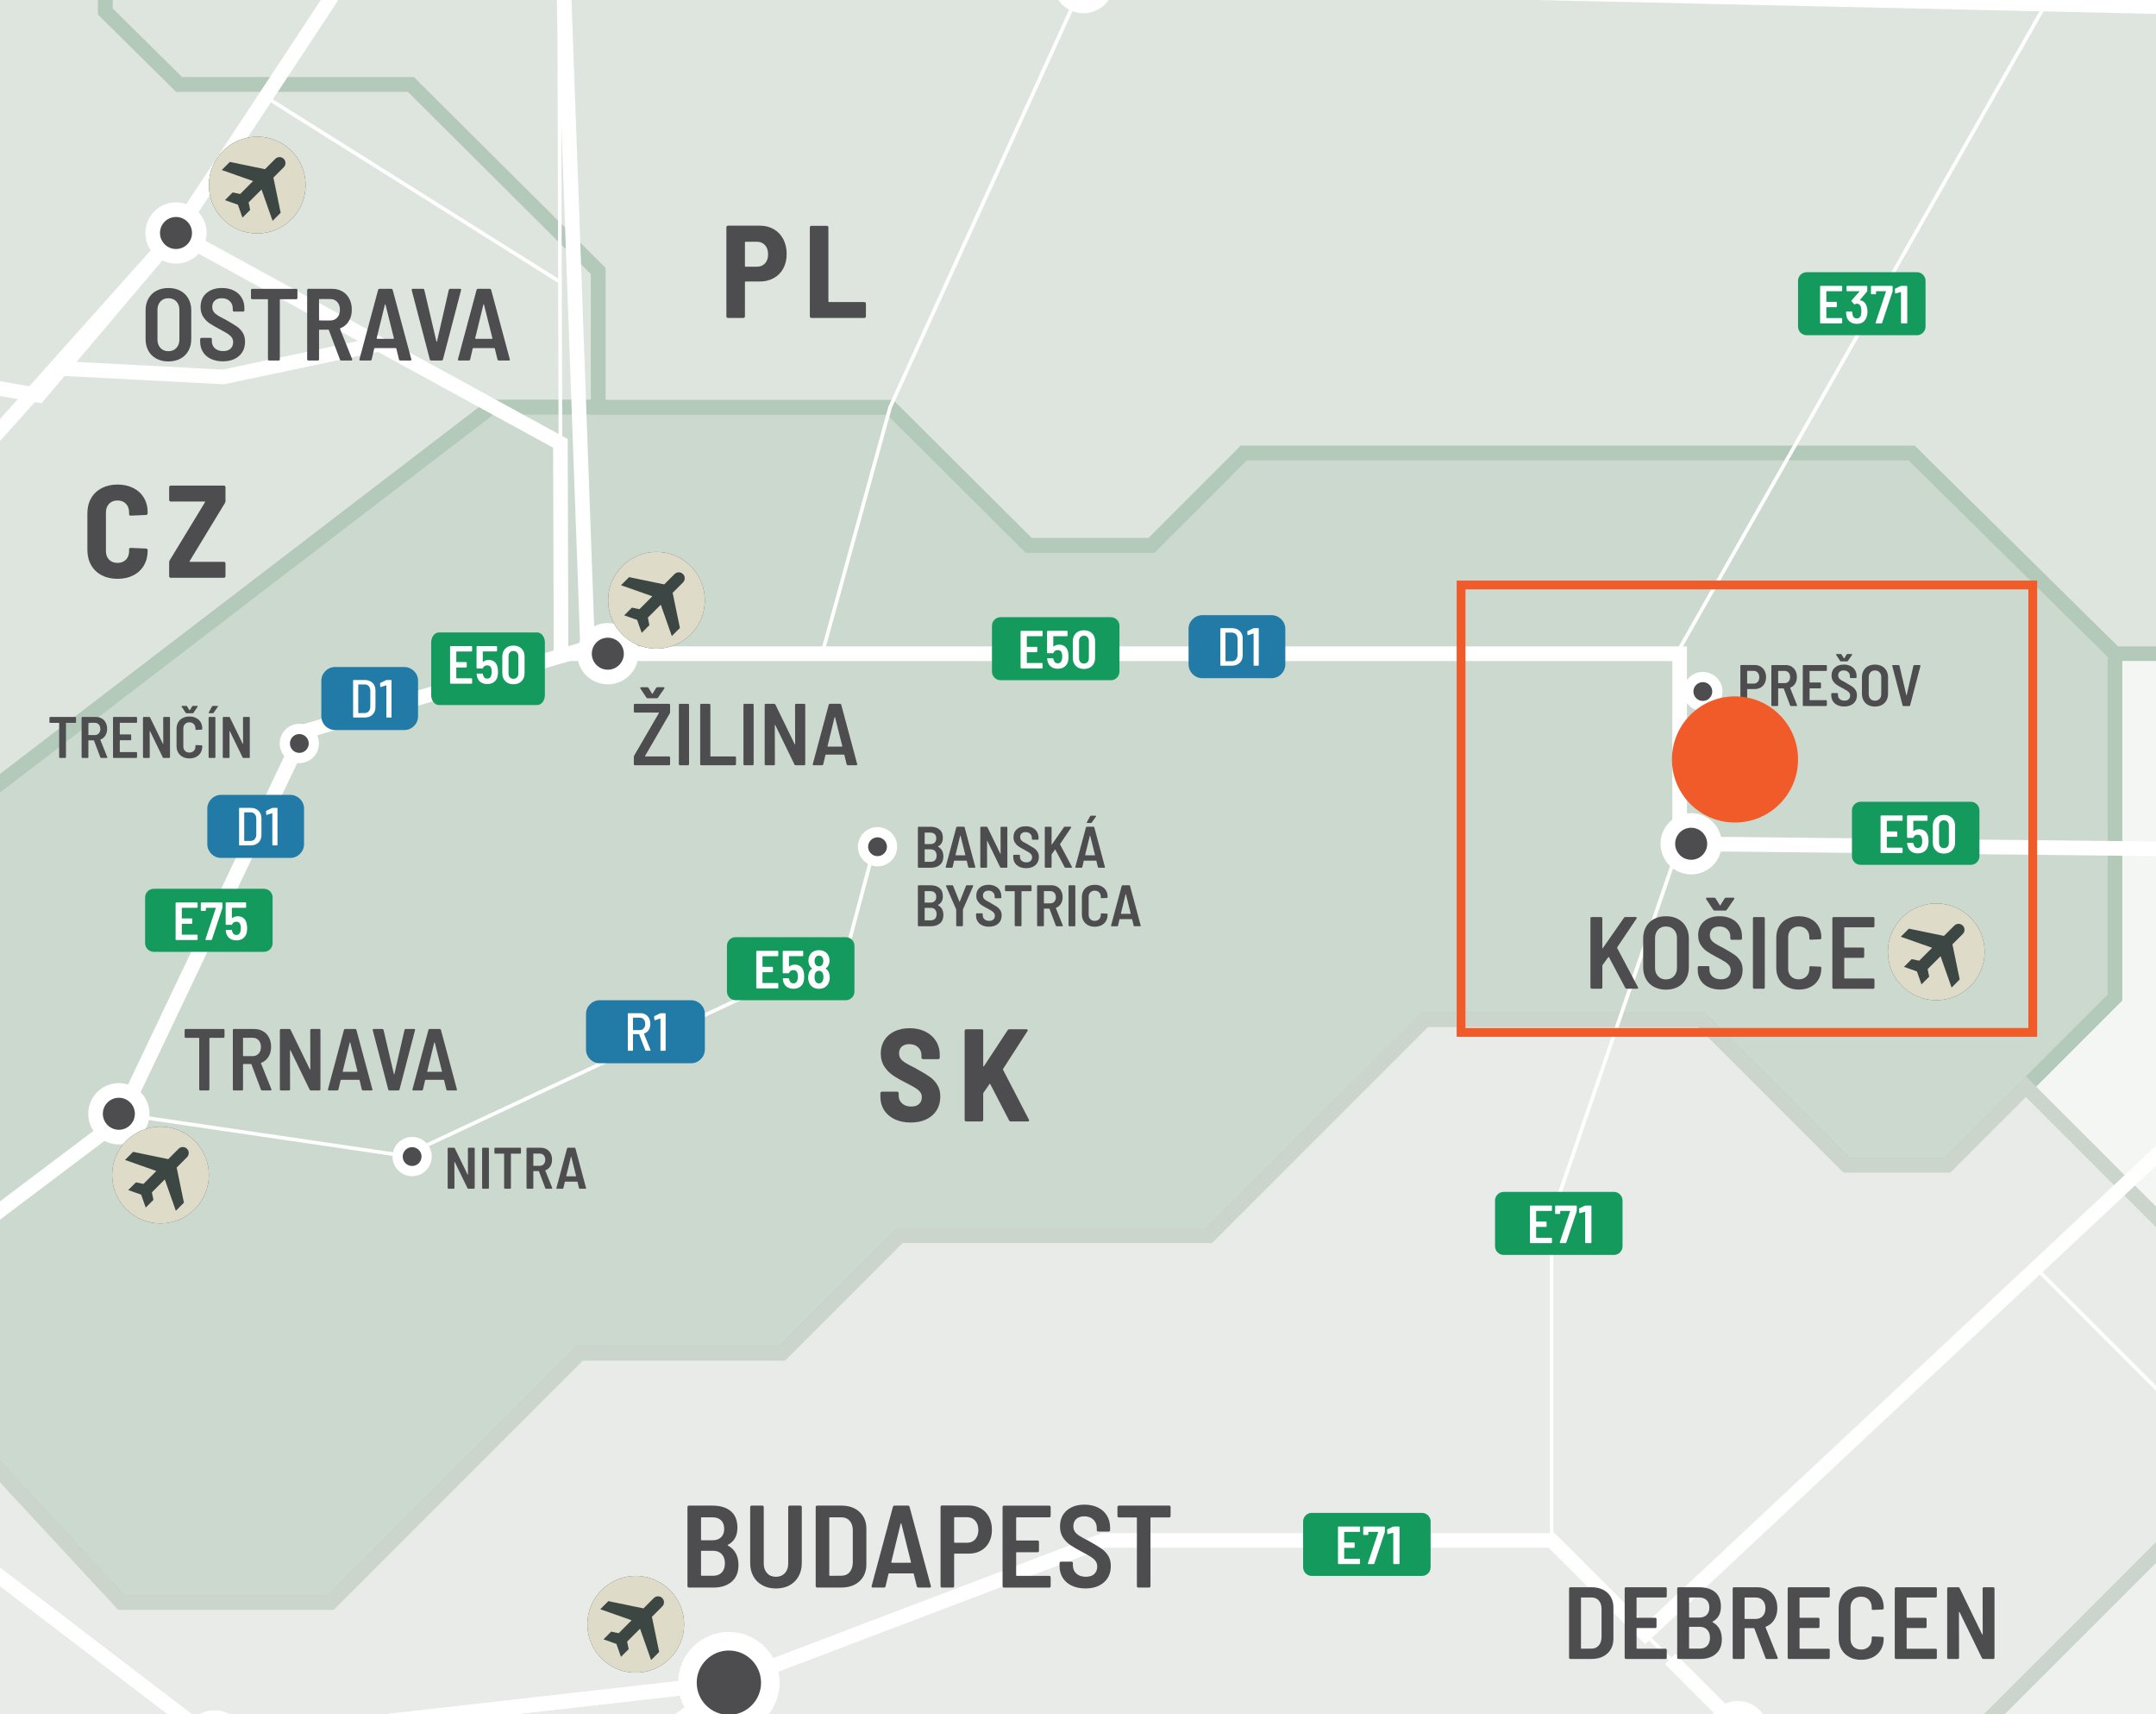 <?xml version="1.0" encoding="UTF-8"?> <svg xmlns="http://www.w3.org/2000/svg" xmlns:xlink="http://www.w3.org/1999/xlink" viewBox="0 0 221.102 175.748"><rect x="0" y="0" width="221.102" height="175.748" fill="#333333" stroke="none"/><defs><clipPath id="clippath"><rect width="221.102" height="175.748" fill="none"></rect></clipPath><clipPath id="clippath-3"><rect width="221.102" height="175.748" fill="none"></rect></clipPath><clipPath id="clippath-4"><rect x="206.694" y="-164.788" width="805.126" height="542.55" fill="none"></rect></clipPath><clipPath id="clippath-5"><rect x="206.694" y="-164.788" width="805.125" height="542.55" fill="none"></rect></clipPath><clipPath id="clippath-8"><rect width="221.102" height="175.748" fill="none"></rect></clipPath><clipPath id="clippath-9"><rect width="221.102" height="175.748" fill="none"></rect></clipPath><clipPath id="clippath-10"><rect width="221.102" height="175.748" fill="none"></rect></clipPath><clipPath id="clippath-11"><rect width="221.102" height="175.748" fill="none"></rect></clipPath><clipPath id="clippath-12"><rect width="221.102" height="175.748" fill="none"></rect></clipPath><clipPath id="clippath-13"><rect width="221.102" height="175.748" fill="none"></rect></clipPath><clipPath id="clippath-14"><rect width="221.102" height="175.748" fill="none"></rect></clipPath><clipPath id="clippath-15"><rect width="221.102" height="175.748" fill="none"></rect></clipPath><clipPath id="clippath-16"><rect width="221.102" height="175.748" fill="none"></rect></clipPath><clipPath id="clippath-19"><rect width="221.102" height="175.748" fill="none"></rect></clipPath><clipPath id="clippath-32"><rect width="221.102" height="175.748" fill="none"></rect></clipPath><clipPath id="clippath-33"><rect width="221.102" height="175.748" fill="none"></rect></clipPath><clipPath id="clippath-37"><rect width="221.102" height="175.748" fill="none"></rect></clipPath><clipPath id="clippath-38"><rect width="221.102" height="175.748" fill="none"></rect></clipPath><clipPath id="clippath-39"><rect width="221.102" height="175.748" fill="none"></rect></clipPath><clipPath id="clippath-40"><rect width="221.102" height="175.748" fill="none"></rect></clipPath><clipPath id="clippath-41"><rect width="221.102" height="175.748" fill="none"></rect></clipPath><clipPath id="clippath-42"><rect width="221.102" height="175.748" fill="none"></rect></clipPath><clipPath id="clippath-43"><rect width="221.102" height="175.748" fill="none"></rect></clipPath><clipPath id="clippath-44"><rect width="221.102" height="175.748" fill="none"></rect></clipPath><clipPath id="clippath-45"><rect width="221.102" height="175.748" fill="none"></rect></clipPath><clipPath id="clippath-46"><rect width="221.102" height="175.748" fill="none"></rect></clipPath><clipPath id="clippath-47"><rect width="221.102" height="175.748" fill="none"></rect></clipPath><clipPath id="clippath-48"><rect width="221.102" height="175.748" fill="none"></rect></clipPath><clipPath id="clippath-49"><rect width="221.102" height="175.748" fill="none"></rect></clipPath><clipPath id="clippath-50"><rect width="221.102" height="175.748" fill="none"></rect></clipPath></defs><g><g id="Layer_2" data-name="Layer 2"><g id="Layer_1-2" data-name="Layer 1"><g clip-path="url(#clippath)"><rect width="221.102" height="175.748" fill="#d1d3d4"></rect><g clip-path="url(#clippath-3)"><g><g clip-path="url(#clippath-4)"><g clip-path="url(#clippath-5)"><path d="M536.763,307.909l-2.116-2.116h-8.06l-20.124,20.124h-10.071l-18.801-18.8v-2.924h4.686l28.009-28.336v-25.272l14.633-14.632v13.301h45.558l-12.636-12.637v-9.975l-15.963-15.963v-17.624l-17.624-17.625v-21.615l-44.56-44.56h-73.181v14.361l-20.014,20.014h-31.8l-17.083,17.085-19.954-19.952h-72.742v-4.366h-12.18l-24.983-24.98,9.141-9.142v-35.254h14.969v-25.688l63.432-63.432v-42.398l-15.462-15.464v-24.609l22.944-22.946h99.763l8.646,8.646h22.613v14.3h18.623l6.816,6.817,17.625-17.625,12.471,12.472h7.979l7.484,7.482,15.462-15.464h6.32v21.615l16.959-16.959h4.987v6.318h17.625l18.623,18.623v-37.246l23.943-23.942h29.928l6.693,6.692h4.78l13.488-13.489v-9.996h10.953l10.225,10.226,14.591-14.591s3.367,4.614,4.614,4.614h23.694l12.969,12.969v11.972l12.22,12.22v7.981h-15.463l12.346,12.345v22.821h34.543l12.844,12.845V-31.577l14.653,14.654,6.797-6.797h16.335l17.146,17.146,11.662-11.659h13.342l10.164-10.164,12.408,12.408s-.375,19.08,0,19.08h10.35l10.474,10.474V.597h9.477v7.981h12.223l12.718,12.72,9.603-9.603,27.184,27.186,8.606-8.606,6.983,6.985-7.856,7.855,11.348,11.349-15.089,15.088h-11.349l17.397,17.396h-12.408l-6.455,6.454v8.948h11.194v48.135h-46.141l-23.069,23.07v24.816h-31.55l-25.564,25.563h-19.08l-6.422,6.423h-25.502l-46.234,46.233v11.069l12.891,12.891v10.801l11.684,11.683,21.284-21.284,9.477,9.477h24.07v20.326h-49.883l-17.583,17.583h-21.073l-25.877,25.877h-12.283l-12.253-12.252,8.387-8.387v-33.795h-17.334l-8.853-8.853h-23.32l29.741-29.742h23.632v-16.273h-62.102l-17.209-17.21,13.966-13.967h-49.881l-71.208,71.375Z" fill="#f4f6f3"></path><path d="M536.763,307.909l-2.116-2.116h-8.06l-20.124,20.124h-10.071l-18.801-18.8v-2.924h4.686l28.009-28.336v-25.272l14.633-14.632v13.301h45.558l-12.636-12.637v-9.975l-15.963-15.963v-17.624l-17.624-17.625v-21.615l-44.56-44.56h-73.181v14.361l-20.014,20.014h-31.8l-17.083,17.085-19.954-19.952h-72.742v-4.366h-12.18l-24.983-24.98,9.141-9.142v-35.254h14.969v-25.688l63.432-63.432v-42.398l-15.462-15.464v-24.609l22.944-22.946h99.763l8.646,8.646h22.613v14.3h18.623l6.816,6.817,17.625-17.625,12.471,12.472h7.979l7.484,7.482,15.462-15.464h6.32v21.615l16.959-16.959h4.987v6.318h17.625l18.623,18.623v-37.246l23.943-23.942h29.928l6.693,6.692h4.78l13.488-13.489v-9.996h10.953l10.225,10.226,14.591-14.591s3.367,4.614,4.614,4.614h23.694l12.969,12.969v11.972l12.22,12.22v7.981h-15.463l12.346,12.345v22.821h34.543l12.844,12.845V-31.577l14.653,14.654,6.797-6.797h16.335l17.146,17.146,11.662-11.659h13.342l10.164-10.164,12.408,12.408s-.375,19.08,0,19.08h10.35l10.474,10.474V.597h9.477v7.981h12.223l12.718,12.72,9.603-9.603,27.184,27.186,8.606-8.606,6.983,6.985-7.856,7.855,11.348,11.349-15.089,15.088h-11.349l17.397,17.396h-12.408l-6.455,6.454v8.948h11.194v48.135h-46.141l-23.069,23.07v24.816h-31.55l-25.564,25.563h-19.08l-6.422,6.423h-25.502l-46.234,46.233v11.069l12.891,12.891v10.801l11.684,11.683,21.284-21.284,9.477,9.477h24.07v20.326h-49.883l-17.583,17.583h-21.073l-25.877,25.877h-12.283l-12.253-12.252,8.387-8.387v-33.795h-17.334l-8.853-8.853h-23.32l29.741-29.742h23.632v-16.273h-62.102l-17.209-17.21,13.966-13.967h-49.881l-71.208,71.375Z" fill="none" stroke="#fff" stroke-miterlimit="10" stroke-width="1.5"></path></g></g></g></g><polygon points="0 0 0 80.311 50.358 41.748 61.356 41.748 61.356 27.782 42.143 8.653 18.369 8.653 10.811 1.179 10.811 0 0 0" fill="#dee5de"></polygon><g clip-path="url(#clippath-8)"><polyline points="-22.801 97.771 50.358 41.747 61.356 41.747 61.356 27.781 42.143 8.651 18.369 8.651 10.811 1.178 10.811 -15.782 -5.817 -15.782 -18.798 -28.763 -24.22 -28.763 -24.22 .097 -32.128 .097 -56.571 -24.344 -43.893 -36.565 -50.087 -42.761 -82.966 -42.761 -103.063 -62.858 -113.317 -52.361 -125.199 -52.361 -139.83 -66.994 -164.77 -42.052 -184.059 -42.052 -200.52 -25.592 -219.973 -25.592 -239.343 -6.221 -219.807 13.316 -219.807 32.77 -148.348 104.229 -133.789 104.229 -103.908 74.345 -91.944 74.345 -79.312 86.979 -62.68 86.979 -53.415 97.771 -22.801 97.771" fill="none" stroke="#b3c9b9" stroke-miterlimit="10" stroke-width="1.5"></polyline></g><polygon points="50.358 41.749 0 80.311 0 150.882 12.453 164.307 33.913 164.307 59.462 138.756 80.193 138.756 92.258 126.692 123.995 126.692 146.13 104.556 174.437 104.556 189.359 119.48 199.694 119.48 216.899 102.275 216.899 67.023 196.037 46.43 127.558 46.43 118.088 55.902 105.491 55.902 91.286 41.749 50.358 41.749" fill="#ccd9ce"></polygon><g clip-path="url(#clippath-9)"><polygon points="196.036 46.43 127.558 46.43 118.087 55.902 105.491 55.902 91.285 41.748 50.358 41.748 -22.802 97.772 -22.843 126.255 12.453 164.306 33.913 164.306 59.461 138.756 80.192 138.756 92.258 126.692 123.995 126.692 146.13 104.556 174.437 104.556 189.359 119.48 199.694 119.48 216.9 102.275 216.9 67.022 196.036 46.43" fill="none" stroke="#b3c9b9" stroke-miterlimit="10" stroke-width="1.5"></polygon></g><polygon points="146.129 104.557 123.994 126.692 92.257 126.692 80.192 138.757 59.461 138.757 33.912 164.305 12.453 164.305 0 150.881 0 175.748 204.53 175.748 221.102 159.176 221.102 124.76 207.757 111.415 199.692 119.479 189.36 119.479 174.436 104.557 146.129 104.557" fill="#e8ebe7"></polygon><g clip-path="url(#clippath-10)"><polygon points="12.453 164.306 33.912 164.306 59.461 138.757 80.193 138.757 92.257 126.692 123.995 126.692 146.13 104.558 174.436 104.558 189.36 119.479 199.693 119.479 207.758 111.416 232.74 136.399 244.92 136.399 244.92 146.499 232.782 158.637 221.642 158.637 182.486 197.792 182.486 228.305 145.531 265.241 91.285 265.241 79.501 277.043 59.03 277.043 45.156 290.915 12.453 290.915 -61.806 216.689 -42.812 197.843 -42.812 182.398 -35.837 175.421 -35.837 159.947 -24.056 159.947 -7.113 143.213 12.453 164.306" fill="none" stroke="#cbd5cc" stroke-miterlimit="10" stroke-width="1.5"></polygon></g><polygon points="204.536 175.748 221.102 175.748 221.102 159.182 204.536 175.748" fill="#eff1ee"></polygon><g clip-path="url(#clippath-11)"><polygon points="124.379 265.241 145.536 265.241 182.49 228.303 182.49 197.793 221.648 158.636 232.787 158.636 244.925 146.5 244.925 140.762 317.669 140.762 337.62 160.715 354.705 143.632 386.504 143.632 406.52 123.616 413.69 123.616 434.609 144.535 434.609 164.306 477.598 207.294 477.598 307.116 496.397 325.916 506.468 325.916 526.593 305.792 534.651 305.792 549.779 320.919 496.118 374.58 496.118 413.863 459.33 413.863 435.263 389.795 392.241 389.795 358.134 423.9 303.702 423.9 288.083 408.281 254.071 408.281 222.442 376.654 222.442 365.477 234.866 365.477 223.019 353.63 212.045 364.604 112.616 265.241 124.379 265.241" fill="none" stroke="#cbd5cc" stroke-miterlimit="10" stroke-width="1.5"></polygon></g><polygon points="10.81 0 10.81 1.179 18.369 8.653 42.143 8.653 61.358 27.781 61.358 41.749 91.285 41.749 105.492 55.903 118.085 55.903 127.558 46.431 196.036 46.431 216.898 67.021 221.102 67.021 221.102 0 10.81 0" fill="#dee5de"></polygon><g clip-path="url(#clippath-12)"><polygon points="-111.134 -54.596 -111.135 -92.679 -127.652 -109.018 -127.652 -176.731 -147.666 -196.746 -147.666 -206.16 -137.473 -216.356 -137.473 -242.324 -137.473 -266.849 -116.704 -287.618 -65.009 -287.618 -27.508 -325.119 -10.141 -325.119 7.114 -342.374 45.062 -342.374 45.062 -317.729 59.527 -303.263 95.608 -303.263 107.995 -315.65 241.925 -315.65 267.989 -289.587 267.989 -249.89 287.214 -230.665 287.214 -183.382 254.261 -150.429 279.837 -150.429 279.837 -79.961 295.298 -64.499 295.298 -22.1 231.867 41.333 231.867 67.021 216.898 67.021 196.036 46.43 127.558 46.43 118.086 55.903 105.492 55.903 91.285 41.749 61.357 41.749 61.357 27.781 42.142 8.653 18.369 8.653 10.81 1.178 10.81 -15.781 -5.817 -15.781 -18.799 -28.763 -24.221 -28.763 -24.221 .097 -32.129 .097 -56.571 -24.344 -43.894 -36.565 -50.088 -42.76 -82.967 -42.76 -103.064 -62.858 -111.134 -54.596" fill="none" stroke="#b3c9b9" stroke-miterlimit="10" stroke-width="1.5"></polygon><polyline points="74.748 172.522 22.014 178.489 -7.113 156.24 -6.839 129.266 -22.802 97.771 -53.861 64.919 -133.319 -5.423 -148.085 -36.361 -174.167 -65.39 -174.167 -117.023 -191.971 -174.622 -219.044 -183.722 -235.176 -224.737 -344.145 -253.043 -384.518 -223.241 -417.045 -223.241 -427.61 -148.991 -437.823 -120.573 -452.538 -111.694 -465.722 -73.367 -458.436 -23.468 -422.823 42.794 -399.398 63.062 -336.206 60.703 -273.18 49.729" fill="none" stroke="#fff" stroke-miterlimit="10" stroke-width=".375"></polyline><polyline points="-174.165 -65.39 -86.334 -81.291 -22.842 -63.237 57.302 -15.366 111.114 -1.784 310.509 2.701" fill="none" stroke="#fff" stroke-miterlimit="10" stroke-width=".375"></polyline><polyline points="-497.69 33.714 -448.556 -5.083 -392.813 -26.088 -361.76 -45.8 -266.753 -54.849 -225.088 -50.85 -250.18 -88.17 -214.797 -161.703 -191.972 -174.621 -160.849 -251.442 -116.582 -254.25 -61.674 -283.745 -9.014 -315.021 40.021 -320.721 49.301 -237.324 75.301 -146.043 4.923 -156.952 -86.327 -163.247 -186.846 -158.041 -214.797 -161.703 -257.242 -157.917 -304.354 -149.943 -344.344 -157.555 -383.459 -148.99 -427.61 -148.99" fill="none" stroke="#fff" stroke-miterlimit="10" stroke-width="1.5"></polyline><polyline points="75.989 -145.525 -22.843 -63.238 -37.138 -23.469 -63.034 -23.469 -83.215 -5.221 -133.319 -5.422 -185.865 16.23 -199.29 18.392 -207.374 19.694 -239.387 43.481 -273.376 49.421 -297.88 26.633 -327.215 20.031 -394.062 6.513 -397.438 41.028 -399.396 63.29 -411.34 79.449 -417.458 88.266 -438.852 154.838" fill="none" stroke="#fff" stroke-miterlimit="10" stroke-width=".375"></polyline><polyline points="83.111 -275.496 158.86 -152.184 75.989 -145.526 83.72 -111.782 47.708 -21.102 18.05 23.887 -20.74 67.311 -53.86 64.92" fill="none" stroke="#fff" stroke-miterlimit="10" stroke-width=".375"></polyline><polyline points="158.86 -152.184 198.382 -87.66 236.936 -69.624 310.508 2.701" fill="none" stroke="#fff" stroke-miterlimit="10" stroke-width=".375"></polyline><polyline points="74.748 172.522 103.932 262.25 103.932 320.674 115.354 320.674 131.361 348.295 145.078 359.769 173.634 359.769 201.269 435.417 260.881 462.962 270.99 460.183" fill="none" stroke="#fff" stroke-miterlimit="10" stroke-width=".375"></polyline><polyline points="74.748 172.522 32.628 329.063 22.408 395.949 42.712 407.875" fill="none" stroke="#fff" stroke-miterlimit="10" stroke-width=".375"></polyline><polyline points="-97.112 186.024 -26.215 144.727 -6.838 129.267 12.713 114.368" fill="none" stroke="#fff" stroke-miterlimit="10" stroke-width=".375"></polyline></g><polyline points="74.748 172.522 113.153 157.934 159.123 157.934 159.123 124.762 172.251 86.509" fill="none" stroke="#fff" stroke-miterlimit="10" stroke-width=".375"></polyline><g clip-path="url(#clippath-13)"><polyline points="159.124 157.934 168.724 167.534 178.957 177.767 178.957 199.391 266.037 227.028 280.675 231.505 268.599 287.527" fill="none" stroke="#fff" stroke-miterlimit="10" stroke-width=".375"></polyline><polyline points="267.394 228.109 225.009 146.237 208.879 130.107" fill="none" stroke="#fff" stroke-miterlimit="10" stroke-width=".375"></polyline></g><polyline points="18.05 23.888 57.472 45.455 57.533 67.022" fill="none" stroke="#fff" stroke-miterlimit="10" stroke-width=".375"></polyline><g clip-path="url(#clippath-14)"><polyline points="53.041 -34.471 57.3 -15.367 57.472 45.455" fill="none" stroke="#fff" stroke-miterlimit="10" stroke-width=".375"></polyline></g><polyline points="12.189 114.192 41.448 118.497 86.897 97.239 89.829 86.244" fill="none" stroke="#fff" stroke-miterlimit="10" stroke-width=".375"></polyline><g clip-path="url(#clippath-15)"><polyline points="111.113 -1.785 91.285 41.748 84.317 66.995" fill="none" stroke="#fff" stroke-miterlimit="10" stroke-width=".375"></polyline><polyline points="74.748 172.522 113.153 157.934 159.123 157.934 168.723 167.534 231.825 108.465" fill="none" stroke="#fff" stroke-miterlimit="10" stroke-width="1.5"></polyline><polyline points="171.277 170.088 178.957 177.768 178.957 199.392 192.856 203.364" fill="none" stroke="#fff" stroke-miterlimit="10" stroke-width="1.5"></polyline><polyline points="155.81 -83.114 209.985 .063 171.753 67.366" fill="none" stroke="#fff" stroke-miterlimit="10" stroke-width=".375"></polyline><polyline points="40.074 -320.141 43.566 -289.358 49.302 -237.323 75.655 -145.524 83.721 -111.782 47.709 -21.101 18.049 23.889 -20.739 67.312 -53.861 64.92 -46.176 133.561" fill="none" stroke="#fff" stroke-miterlimit="10" stroke-width="1.5"></polyline><polyline points="53.041 -34.471 57.3 -15.367 60.264 66.452 31.187 75.004 12.189 114.921 -6.839 129.266 -26.214 144.727 -46.176 133.561 -48.224 158.449 -51.024 192.443 -92.53 205.634 -119.183 208.913 -123.874 226.115 -164.092 233.036 -194.823 258.98 -180.316 288.394 -157.456 292.458 -160.04 303.481 -168.18 310.109" fill="none" stroke="#fff" stroke-miterlimit="10" stroke-width="1.5"></polyline><polyline points="-116.581 -254.251 -86.326 -163.248 -86.326 -136.577 -46.718 -90.187 -51.024 -71.251 -22.843 -63.238 57.301 -15.367 111.113 -1.784 313.918 2.751" fill="none" stroke="#fff" stroke-miterlimit="10" stroke-width="1.5"></polyline><polyline points="-133.339 322.254 -91.822 311.332 -64.105 284.339 -11.401 237.806 74.749 172.522" fill="none" stroke="#fff" stroke-miterlimit="10" stroke-width="1.5"></polyline><polyline points="-443.703 91.182 -420.878 98.91 -417.457 88.266 -411.339 79.449 -394.745 82.957 -380.734 87.296 -332.067 109.924 -297.39 107.885 -261.493 124.036 -182.641 118.938 -177.453 124.036 -147.666 131.739 -135.187 132.867 -46.176 133.56 -26.215 144.728 -7.113 156.238 22.014 178.489 74.748 172.523 103.933 262.251 176.552 262.251 176.552 287.526 268.598 287.526 295.24 287.526 333.568 332.822 390.005 370.933 391.273 333.051 377.022 290.915 295.24 287.526" fill="none" stroke="#fff" stroke-miterlimit="10" stroke-width="1.5"></polyline><polyline points="-384.517 -223.24 -351.03 -203.576 -344.344 -157.556 -303.973 -149.965 -270.834 -155.615 -250.178 -88.169 -192.669 -61.98 -174.166 -65.39 -148.084 -36.359 -133.32 -5.422 -53.86 64.921 -22.803 97.772 -6.838 129.268 -7.112 156.239 22.013 178.49 74.748 172.523 103.932 262.252 176.552 262.252 176.552 287.527 204.219 287.527 223.013 353.63 252.962 383.116 227.477 408.046 227.477 417.623 270.99 460.184 260.88 462.964 248.228 529.876 248.228 562.757 235.574 596.788 219.158 603.649 219.158 630.283 234.399 645.524" fill="none" stroke="#fff" stroke-miterlimit="10" stroke-width="1.5"></polyline><polyline points="-411.34 79.45 -399.397 63.291 -394.061 6.514 -327.215 20.03 -297.88 26.634 -273.375 49.42 -239.387 43.481 -207.374 19.693 -185.866 16.23 -133.319 -5.422 -82.764 -5.628 -16.79 36.911 3.962 40.534 18.048 23.888 57.473 45.456 57.533 67.023 172.251 67.023 172.251 86.509 231.617 87.136" fill="none" stroke="#fff" stroke-miterlimit="10" stroke-width="1.5"></polyline></g><polyline points="6.531 37.79 22.897 38.647 38.868 35.277" fill="none" stroke="#fff" stroke-miterlimit="10" stroke-width="1.5"></polyline><line x1="27.241" y1="9.938" x2="57.532" y2="28.967" fill="none" stroke="#fff" stroke-miterlimit="10" stroke-width=".375"></line><g clip-path="url(#clippath-16)"><polyline points="74.748 172.522 49.717 265.547 40.398 265.547" fill="none" stroke="#fff" stroke-miterlimit="10" stroke-width="1.5"></polyline></g><g><path d="M10.433,58.98c-.468-.242-.83-.589-1.086-1.039-.257-.45-.385-.972-.385-1.566v-3.753c0-.585.128-1.1.385-1.546.256-.445.619-.789,1.086-1.032s1.008-.364,1.62-.364,1.152.119,1.62.357c.468.238.83.573,1.086,1.006.257.432.385.936.385,1.512v.067c0,.045-.016.086-.047.122-.032.036-.07.054-.115.054l-1.58.067c-.108,0-.162-.049-.162-.148v-.176c0-.368-.108-.666-.324-.891-.216-.225-.504-.338-.864-.338s-.648.113-.864.338c-.216.225-.324.522-.324.891v3.956c0,.369.108.663.324.884.216.221.504.331.864.331s.648-.11.864-.331c.216-.221.324-.515.324-.884v-.176c0-.099.054-.148.162-.148l1.58.067c.045,0,.083.016.115.047.031.032.047.07.047.115v.04c0,.576-.128,1.085-.385,1.526-.256.44-.619.78-1.086,1.019-.468.239-1.008.358-1.62.358s-1.152-.122-1.62-.365Z" fill="#4d4d4f"></path><path d="M17.393,59.19c-.032-.032-.047-.07-.047-.115v-1.417c0-.072.018-.14.054-.203l3.618-5.953c.027-.054.014-.081-.041-.081h-3.469c-.045,0-.083-.016-.115-.047-.032-.032-.047-.07-.047-.115v-1.31c0-.045.016-.083.047-.114.031-.032.069-.048.115-.048h5.454c.045,0,.083.016.115.048.032.031.047.069.047.114v1.418c0,.071-.018.14-.054.202l-3.618,5.953c-.027.055-.014.081.041.081h3.469c.045,0,.083.016.115.048.032.031.047.069.047.114v1.31c0,.045-.016.083-.047.115-.031.031-.07.047-.115.047h-5.454c-.045,0-.083-.016-.115-.047Z" fill="#4d4d4f"></path></g><g><path d="M79.358,23.502c.418.242.742.585.972,1.025.229.441.344.945.344,1.513,0,.558-.115,1.051-.344,1.478-.229.428-.553.759-.972.992-.419.234-.898.352-1.438.352h-1.458c-.045,0-.067.022-.067.067v3.51c0,.045-.016.083-.047.115-.032.031-.07.047-.115.047h-1.58c-.045,0-.083-.016-.115-.047-.032-.032-.047-.07-.047-.115v-9.14c0-.045.016-.083.047-.114s.07-.048.115-.048h3.267c.54,0,1.019.122,1.438.365ZM78.453,27.005c.211-.229.317-.538.317-.925,0-.396-.106-.711-.317-.945-.211-.233-.493-.351-.844-.351h-1.147c-.045,0-.067.022-.067.067v2.43c0,.046.022.067.067.067h1.147c.351,0,.632-.114.844-.344Z" fill="#4d4d4f"></path><path d="M83.097,32.554c-.032-.032-.047-.07-.047-.115v-9.126c0-.045.016-.083.047-.114.031-.032.07-.048.115-.048h1.58c.045,0,.083.016.115.048.031.031.047.069.047.114v7.587c0,.045.022.067.067.067h3.618c.045,0,.083.016.115.048.031.031.047.069.047.114v1.31c0,.045-.016.083-.047.115-.032.031-.07.047-.115.047h-5.427c-.045,0-.083-.016-.115-.047Z" fill="#4d4d4f"></path></g><g><path d="M91.757,114.755c-.468-.221-.83-.531-1.087-.932-.256-.4-.385-.861-.385-1.384v-.351c0-.045.016-.083.047-.115.032-.031.07-.047.115-.047h1.553c.045,0,.083.016.115.047.031.032.047.07.047.115v.256c0,.315.117.579.351.79.234.212.549.317.945.317.351,0,.619-.09.803-.271.184-.18.277-.409.277-.688,0-.207-.059-.385-.176-.533-.117-.148-.281-.288-.493-.418-.211-.131-.538-.309-.979-.533-.54-.271-.981-.522-1.323-.756-.342-.234-.635-.536-.877-.905-.243-.368-.365-.814-.365-1.336s.124-.979.372-1.37c.247-.392.596-.693,1.046-.905.45-.211.963-.316,1.539-.316.603,0,1.139.114,1.606.344.468.229.833.552,1.094.966.261.414.392.891.392,1.431v.27c0,.046-.016.084-.047.115-.032.031-.07.047-.115.047h-1.553c-.045,0-.083-.016-.115-.047-.031-.031-.047-.069-.047-.115v-.242c0-.324-.113-.595-.338-.811s-.531-.324-.918-.324c-.324,0-.578.084-.763.25-.185.167-.277.398-.277.695,0,.207.054.387.162.54s.274.299.5.438.567.322,1.026.547l.284.162c.522.288.929.538,1.222.749.292.212.538.479.736.804.198.324.297.715.297,1.174,0,.819-.277,1.47-.83,1.951-.554.481-1.29.723-2.208.723-.621,0-1.166-.11-1.633-.331Z" fill="#4d4d4f"></path><path d="M98.973,114.931c-.032-.032-.047-.07-.047-.115v-9.126c0-.045.016-.083.047-.114.031-.032.07-.048.115-.048h1.58c.045,0,.083.016.115.048.031.031.047.069.047.114v3.591c0,.027.011.045.034.055.022.009.038,0,.047-.027l2.417-3.672c.045-.072.108-.108.189-.108h1.741c.063,0,.106.019.128.054.022.036.016.081-.021.136l-2.497,3.874c-.009.027-.009.059,0,.095l2.646,5.103c.018.036.027.063.027.081,0,.072-.05.108-.148.108h-1.728c-.081,0-.144-.04-.189-.121l-1.917-3.699c-.009-.027-.023-.041-.041-.041-.018,0-.036.014-.054.041l-.607.877c-.018.036-.027.063-.027.081v2.7c0,.045-.016.083-.047.115-.032.031-.07.047-.115.047h-1.58c-.045,0-.083-.016-.115-.047Z" fill="#4d4d4f"></path></g><g><path d="M163.141,101.335c-.025-.024-.037-.054-.037-.089v-7.098c0-.035.012-.065.037-.09.024-.024.054-.036.089-.036h.966c.035,0,.064.012.089.036.025.024.037.055.037.09v3.023c0,.021.007.035.021.042.014.007.027,0,.042-.021l2.152-3.087c.035-.057.084-.084.146-.084h1.061c.049,0,.082.016.1.047s.013.068-.016.11l-1.984,2.95c-.007.021-.007.046,0,.073l2.132,4.021c.014.028.021.05.021.063,0,.056-.035.084-.104.084h-1.071c-.07,0-.122-.031-.157-.095l-1.659-3.129c-.007-.021-.018-.031-.031-.031-.015,0-.028.007-.042.021l-.588.809c-.015.028-.021.05-.021.063v2.236c0,.035-.012.064-.037.089-.024.025-.054.037-.089.037h-.966c-.035,0-.064-.012-.089-.037Z" fill="#4d4d4f"></path><path d="M169.618,101.183c-.354-.188-.626-.456-.818-.803s-.289-.747-.289-1.202v-2.961c0-.448.097-.846.289-1.192.192-.346.465-.614.818-.803.354-.189.762-.283,1.224-.283.469,0,.88.094,1.233.283.354.188.629.457.824.803.196.347.294.744.294,1.192v2.961c0,.455-.098.855-.294,1.202-.195.347-.471.614-.824.803-.354.189-.765.284-1.233.284-.462,0-.87-.095-1.224-.284ZM171.666,100.086c.206-.221.31-.506.31-.855v-3.045c0-.357-.104-.646-.31-.867-.206-.22-.481-.33-.824-.33-.336,0-.605.11-.809.33-.203.221-.305.51-.305.867v3.045c0,.35.102.635.305.855s.473.331.809.331c.343,0,.618-.11.824-.331Z" fill="#4d4d4f"></path><path d="M175.21,101.209c-.351-.164-.621-.398-.813-.703-.193-.305-.289-.656-.289-1.056v-.272c0-.035.012-.064.036-.09.024-.024.055-.036.09-.036h.945c.034,0,.064.012.089.036.024.025.037.055.037.09v.21c0,.301.104.546.314.735.21.188.493.283.851.283.329,0,.581-.084.756-.252s.263-.389.263-.662c0-.188-.049-.352-.147-.488-.098-.136-.235-.262-.414-.378-.179-.115-.453-.271-.824-.467-.428-.224-.771-.424-1.029-.599s-.478-.399-.656-.672c-.179-.273-.268-.605-.268-.998,0-.602.201-1.077.604-1.428.402-.35.933-.524,1.591-.524.455,0,.857.085,1.207.257.351.172.62.415.809.729.189.315.284.676.284,1.082v.221c0,.034-.013.064-.037.089s-.055.037-.089.037h-.945c-.035,0-.064-.013-.089-.037-.025-.024-.037-.055-.037-.089v-.2c0-.301-.102-.549-.305-.745s-.476-.294-.819-.294c-.301,0-.539.078-.714.236-.175.157-.262.376-.262.656,0,.188.045.35.136.482.091.134.229.26.415.378.186.119.468.273.846.462.504.287.875.512,1.112.673.238.161.439.369.604.624.164.256.246.569.246.94,0,.615-.206,1.105-.619,1.47s-.966.546-1.659.546c-.462,0-.868-.082-1.218-.247ZM174.958,92.121c0-.056.031-.084.095-.084h.745c.069,0,.119.028.146.084l.421.683c.014.021.027.032.042.032.014,0,.024-.011.031-.032l.42-.683c.027-.056.077-.084.146-.084h.746c.049,0,.082.017.1.048s.012.068-.016.11l-.746,1.081c-.035.057-.084.084-.146.084h-1.103c-.063,0-.112-.027-.147-.084l-.714-1.081c-.014-.021-.021-.046-.021-.074Z" fill="#4d4d4f"></path><path d="M179.804,101.335c-.025-.024-.037-.054-.037-.089v-7.098c0-.035.012-.065.037-.09.024-.024.054-.036.089-.036h.966c.035,0,.064.012.089.036.025.024.037.055.037.09v7.098c0,.035-.012.064-.037.089-.024.025-.054.037-.089.037h-.966c-.035,0-.064-.012-.089-.037Z" fill="#4d4d4f"></path><path d="M183.264,101.178c-.351-.186-.622-.446-.814-.782s-.288-.725-.288-1.165v-3.087c0-.441.096-.828.288-1.161.192-.332.464-.589.814-.771.35-.182.752-.272,1.207-.272s.857.089,1.208.268c.35.179.621.431.813.756s.288.705.288,1.139v.063c0,.035-.012.066-.036.095s-.055.042-.09.042l-.976.042c-.084,0-.127-.042-.127-.126v-.126c0-.329-.1-.595-.299-.798s-.46-.305-.782-.305c-.329,0-.593.102-.793.305-.199.203-.299.469-.299.798v3.224c0,.329.1.593.299.792s.464.3.793.3c.322,0,.583-.1.782-.3.199-.199.299-.463.299-.792v-.137c0-.077.043-.115.127-.115l.976.042c.035,0,.065.012.09.036s.036.055.036.09v.042c0,.434-.096.817-.288,1.149s-.464.588-.813.767c-.351.179-.753.268-1.208.268s-.857-.093-1.207-.278Z" fill="#4d4d4f"></path><path d="M192.193,95.035c-.024.024-.055.037-.09.037h-2.919c-.035,0-.052.018-.052.053v1.974c0,.035.017.053.052.053h1.869c.035,0,.064.012.09.036.024.025.036.055.036.09v.798c0,.035-.012.064-.036.089-.025.024-.055.037-.09.037h-1.869c-.035,0-.052.018-.052.053v2.016c0,.035.017.053.052.053h2.919c.035,0,.065.012.09.036.024.025.036.055.036.09v.798c0,.035-.012.064-.036.089-.024.025-.055.037-.09.037h-4.063c-.035,0-.064-.012-.089-.037-.024-.024-.037-.054-.037-.089v-7.098c0-.035.013-.065.037-.09s.054-.036.089-.036h4.063c.035,0,.065.012.09.036s.036.055.036.09v.798c0,.035-.012.064-.036.089Z" fill="#4d4d4f"></path></g><g><path d="M16.039,36.773c-.354-.188-.626-.456-.819-.803s-.289-.747-.289-1.202v-2.961c0-.448.096-.846.289-1.192.192-.346.465-.614.819-.803.354-.189.761-.283,1.224-.283.469,0,.88.094,1.233.283.354.188.628.457.824.803.196.347.294.744.294,1.192v2.961c0,.455-.098.855-.294,1.202-.196.347-.471.614-.824.803-.354.189-.765.284-1.233.284-.462,0-.87-.095-1.224-.284ZM18.087,35.676c.206-.221.31-.506.31-.855v-3.045c0-.357-.104-.646-.31-.867-.207-.22-.481-.33-.824-.33-.336,0-.606.11-.809.33-.203.221-.305.51-.305.867v3.045c0,.35.102.635.305.855.203.221.472.331.809.331.343,0,.618-.11.824-.331Z" fill="#4d4d4f"></path><path d="M21.63,36.799c-.35-.164-.621-.398-.813-.703-.193-.305-.289-.656-.289-1.056v-.272c0-.035.012-.064.037-.09.024-.024.054-.036.089-.036h.945c.035,0,.064.012.089.036.024.025.037.055.037.09v.21c0,.301.105.546.315.735.21.188.493.283.851.283.329,0,.581-.084.756-.252.175-.168.262-.389.262-.662,0-.188-.049-.352-.147-.488-.098-.136-.236-.262-.415-.378-.179-.115-.453-.271-.824-.467-.427-.224-.77-.424-1.029-.599-.259-.175-.478-.399-.656-.672-.179-.273-.268-.605-.268-.998,0-.602.201-1.077.604-1.428.402-.35.933-.524,1.591-.524.455,0,.857.085,1.207.257s.62.415.809.729c.189.315.284.676.284,1.082v.221c0,.034-.012.064-.037.089-.025.024-.055.037-.089.037h-.945c-.035,0-.064-.013-.089-.037-.025-.024-.037-.055-.037-.089v-.2c0-.301-.102-.549-.304-.745-.203-.196-.476-.294-.819-.294-.301,0-.539.078-.714.236-.175.157-.262.376-.262.656,0,.188.045.35.136.482.091.134.229.26.415.378.185.119.467.273.845.462.504.287.875.512,1.113.673s.439.369.604.624c.164.256.247.569.247.94,0,.615-.207,1.105-.62,1.47s-.966.546-1.659.546c-.462,0-.868-.082-1.218-.247Z" fill="#4d4d4f"></path><path d="M30.466,29.649c.024.024.037.055.037.09v.809c0,.034-.012.064-.037.089s-.054.037-.089.037h-1.627c-.035,0-.052.018-.052.052v6.111c0,.035-.012.064-.037.089-.024.025-.054.037-.089.037h-.966c-.035,0-.064-.012-.089-.037-.025-.024-.037-.054-.037-.089v-6.111c0-.034-.018-.052-.052-.052h-1.564c-.035,0-.065-.013-.089-.037-.025-.024-.037-.055-.037-.089v-.809c0-.035.012-.065.037-.09.024-.024.054-.036.089-.036h4.515c.035,0,.065.012.089.036Z" fill="#4d4d4f"></path><path d="M34.86,36.857l-1.134-3.013c-.014-.028-.031-.042-.052-.042h-.903c-.035,0-.052.018-.052.052v2.982c0,.035-.012.064-.037.089-.024.025-.054.037-.089.037h-.966c-.035,0-.064-.012-.089-.037-.025-.024-.037-.054-.037-.089v-7.098c0-.035.012-.065.037-.09.024-.024.054-.036.089-.036h2.426c.399,0,.752.089,1.061.268.308.179.546.431.714.756s.252.698.252,1.118c0,.455-.105.851-.315,1.187s-.497.574-.861.714c-.035.015-.046.039-.032.073l1.239,3.087c.007.015.01.035.01.063,0,.056-.035.084-.105.084h-1.008c-.077,0-.126-.035-.147-.105ZM32.718,30.715v2.089c0,.035.017.053.052.053h1.103c.294,0,.532-.1.714-.299.182-.2.273-.464.273-.793,0-.336-.091-.604-.273-.804-.182-.199-.42-.299-.714-.299h-1.103c-.035,0-.052.018-.052.053Z" fill="#4d4d4f"></path><path d="M40.919,36.857l-.273-1.123c-.007-.028-.024-.042-.052-.042h-2.163c-.028,0-.046.014-.053.042l-.262,1.123c-.021.07-.07.105-.147.105h-.998c-.091,0-.126-.046-.105-.137l1.911-7.108c.021-.069.07-.104.147-.104h1.197c.077,0,.126.035.147.104l1.911,7.108.01.042c0,.063-.039.095-.115.095h-1.008c-.077,0-.126-.035-.147-.105ZM38.64,34.72c.014.011.028.017.042.017h1.659c.014,0,.028-.006.042-.017.014-.01.018-.025.011-.047l-.861-3.444c-.007-.021-.018-.031-.032-.031s-.024.011-.031.031l-.84,3.444c-.007.021-.003.037.011.047Z" fill="#4d4d4f"></path><path d="M44.079,36.857l-1.858-7.108v-.042c0-.062.038-.094.115-.094h1.04c.07,0,.116.035.137.104l1.239,5.281c.007.028.018.042.032.042.014,0,.024-.014.031-.042l1.208-5.271c.021-.077.066-.115.137-.115h1.019c.091,0,.126.045.105.136l-1.859,7.108c-.021.07-.07.105-.147.105h-1.05c-.077,0-.126-.035-.147-.105Z" fill="#4d4d4f"></path><path d="M51.019,36.857l-.273-1.123c-.007-.028-.024-.042-.052-.042h-2.163c-.028,0-.046.014-.053.042l-.262,1.123c-.021.07-.07.105-.147.105h-.998c-.091,0-.126-.046-.105-.137l1.911-7.108c.021-.069.07-.104.147-.104h1.197c.077,0,.126.035.147.104l1.911,7.108.01.042c0,.063-.039.095-.115.095h-1.008c-.077,0-.126-.035-.147-.105ZM48.741,34.72c.014.011.028.017.042.017h1.659c.014,0,.028-.006.042-.017.014-.01.018-.025.011-.047l-.861-3.444c-.007-.021-.018-.031-.032-.031s-.024.011-.031.031l-.84,3.444c-.007.021-.003.037.011.047Z" fill="#4d4d4f"></path></g><g><path d="M160.949,170.051c-.025-.024-.037-.054-.037-.089v-7.098c0-.035.012-.065.037-.09.024-.024.054-.036.089-.036h2.174c.679,0,1.223.188,1.633.566.409.378.613.882.613,1.512v3.192c0,.63-.204,1.134-.613,1.512-.41.378-.954.567-1.633.567h-2.174c-.035,0-.064-.012-.089-.037ZM162.183,169.038l1.039-.011c.301,0,.543-.104.725-.31.183-.206.28-.488.294-.846v-2.919c0-.356-.093-.641-.278-.851s-.432-.314-.74-.314h-1.039c-.035,0-.053.018-.053.053v5.145c0,.035.018.053.053.053Z" fill="#4d4d4f"></path><path d="M170.893,163.751c-.024.024-.055.037-.09.037h-2.919c-.035,0-.052.018-.052.053v1.974c0,.035.017.053.052.053h1.869c.035,0,.064.012.09.036.024.025.036.055.036.09v.798c0,.035-.012.064-.036.089-.025.024-.055.037-.09.037h-1.869c-.035,0-.052.018-.052.053v2.016c0,.035.017.053.052.053h2.919c.035,0,.065.012.09.036.024.025.036.055.036.09v.798c0,.035-.012.064-.036.089-.024.025-.055.037-.09.037h-4.063c-.035,0-.064-.012-.089-.037-.024-.024-.037-.054-.037-.089v-7.098c0-.035.013-.065.037-.09s.054-.036.089-.036h4.063c.035,0,.065.012.09.036s.036.055.036.09v.798c0,.035-.012.064-.036.089Z" fill="#4d4d4f"></path><path d="M175.964,169.569c-.41.347-.943.52-1.602.52h-2.236c-.035,0-.064-.012-.089-.037-.025-.024-.037-.054-.037-.089v-7.098c0-.035.012-.065.037-.09.024-.024.054-.036.089-.036h2.11c.707,0,1.258.166,1.653.498.396.333.594.828.594,1.486,0,.721-.283,1.231-.851,1.533-.035.021-.038.042-.011.062.637.343.956.928.956,1.754,0,.65-.205,1.149-.614,1.496ZM173.218,163.841v1.952c0,.035.018.053.053.053h.977c.329,0,.586-.089.771-.268s.278-.429.278-.751c0-.329-.093-.584-.278-.767-.186-.182-.442-.272-.771-.272h-.977c-.035,0-.053.018-.053.053ZM175.082,168.734c.185-.196.278-.469.278-.819s-.095-.624-.284-.824c-.188-.199-.444-.299-.767-.299h-1.039c-.035,0-.053.018-.053.053v2.131c0,.035.018.053.053.053h1.05c.322,0,.576-.098.762-.294Z" fill="#4d4d4f"></path><path d="M181.051,169.983l-1.134-3.013c-.015-.028-.031-.042-.053-.042h-.903c-.035,0-.052.018-.052.052v2.982c0,.035-.013.064-.037.089-.024.025-.055.037-.089.037h-.967c-.035,0-.064-.012-.089-.037-.024-.024-.037-.054-.037-.089v-7.098c0-.035.013-.065.037-.09s.054-.036.089-.036h2.426c.399,0,.753.089,1.061.268s.546.431.714.756.252.698.252,1.118c0,.455-.104.851-.314,1.187s-.497.574-.861.714c-.035.015-.046.039-.031.073l1.239,3.087c.007.015.01.035.01.063,0,.056-.035.084-.104.084h-1.008c-.077,0-.126-.035-.147-.105ZM178.909,163.841v2.089c0,.035.017.053.052.053h1.103c.294,0,.532-.1.714-.299.183-.2.273-.464.273-.793,0-.336-.091-.604-.273-.804-.182-.199-.42-.299-.714-.299h-1.103c-.035,0-.052.018-.052.053Z" fill="#4d4d4f"></path><path d="M187.608,163.751c-.024.024-.054.037-.089.037h-2.919c-.035,0-.053.018-.053.053v1.974c0,.035.018.053.053.053h1.869c.035,0,.064.012.089.036.024.025.037.055.037.09v.798c0,.035-.013.064-.037.089s-.054.037-.089.037h-1.869c-.035,0-.053.018-.053.053v2.016c0,.035.018.053.053.053h2.919c.035,0,.064.012.089.036.024.025.037.055.037.09v.798c0,.035-.013.064-.037.089-.024.025-.054.037-.089.037h-4.063c-.035,0-.064-.012-.089-.037-.025-.024-.037-.054-.037-.089v-7.098c0-.035.012-.065.037-.09.024-.024.054-.036.089-.036h4.063c.035,0,.064.012.089.036s.037.055.037.09v.798c0,.035-.013.064-.037.089Z" fill="#4d4d4f"></path><path d="M189.66,169.894c-.35-.186-.621-.446-.813-.782s-.289-.725-.289-1.165v-3.087c0-.441.097-.828.289-1.161.192-.332.464-.589.813-.771.35-.182.753-.272,1.208-.272s.857.089,1.207.268.621.431.813.756.289.705.289,1.139v.063c0,.035-.013.066-.037.095s-.054.042-.089.042l-.977.042c-.084,0-.126-.042-.126-.126v-.126c0-.329-.1-.595-.299-.798-.2-.203-.461-.305-.782-.305-.329,0-.594.102-.793.305-.2.203-.3.469-.3.798v3.224c0,.329.1.593.3.792.199.2.464.3.793.3.321,0,.582-.1.782-.3s.299-.463.299-.792v-.137c0-.077.042-.115.126-.115l.977.042c.035,0,.064.012.089.036s.037.055.037.09v.042c0,.434-.097.817-.289,1.149s-.464.588-.813.767-.753.268-1.207.268-.858-.093-1.208-.278Z" fill="#4d4d4f"></path><path d="M198.591,163.751c-.024.024-.055.037-.09.037h-2.919c-.035,0-.052.018-.052.053v1.974c0,.035.017.053.052.053h1.869c.035,0,.064.012.09.036.024.025.036.055.036.09v.798c0,.035-.012.064-.036.089-.025.024-.055.037-.09.037h-1.869c-.035,0-.052.018-.052.053v2.016c0,.035.017.053.052.053h2.919c.035,0,.065.012.09.036.024.025.036.055.036.09v.798c0,.035-.012.064-.036.089-.024.025-.055.037-.09.037h-4.063c-.035,0-.064-.012-.089-.037-.024-.024-.037-.054-.037-.089v-7.098c0-.035.013-.065.037-.09s.054-.036.089-.036h4.063c.035,0,.065.012.09.036s.036.055.036.09v.798c0,.035-.012.064-.036.089Z" fill="#4d4d4f"></path><path d="M203.358,162.775c.024-.024.054-.036.089-.036h.967c.034,0,.064.012.089.036s.037.055.037.09v7.098c0,.035-.013.064-.037.089-.024.025-.055.037-.089.037h-1.019c-.063,0-.112-.031-.147-.095l-2.289-4.704c-.014-.021-.028-.029-.042-.026-.014.004-.021.02-.021.048l.01,4.651c0,.035-.012.064-.036.089-.024.025-.055.037-.09.037h-.966c-.035,0-.064-.012-.089-.037-.024-.024-.037-.054-.037-.089v-7.098c0-.035.013-.065.037-.09s.054-.036.089-.036h1.008c.07,0,.119.031.147.094l2.3,4.726c.014.021.027.029.042.026.014-.004.021-.02.021-.048l-.011-4.672c0-.035.013-.065.037-.09Z" fill="#4d4d4f"></path></g><g><path d="M22.992,105.531c.021.021.032.047.032.076v.693c0,.03-.011.056-.032.076-.021.021-.046.032-.077.032h-1.395c-.03,0-.045.015-.045.045v5.237c0,.03-.01.056-.031.077-.021.021-.047.031-.077.031h-.828c-.03,0-.055-.011-.076-.031-.021-.021-.032-.047-.032-.077v-5.237c0-.03-.015-.045-.045-.045h-1.341c-.03,0-.056-.011-.077-.032-.021-.021-.032-.046-.032-.076v-.693c0-.029.011-.055.032-.076.021-.021.046-.031.077-.031h3.87c.03,0,.056.011.077.031Z" fill="#4d4d4f"></path><path d="M26.759,111.71l-.972-2.583c-.012-.024-.027-.036-.045-.036h-.774c-.03,0-.045.015-.045.045v2.556c0,.03-.011.056-.032.077-.021.021-.046.031-.076.031h-.828c-.03,0-.056-.011-.077-.031-.021-.021-.031-.047-.031-.077v-6.084c0-.029.01-.055.031-.076.021-.021.046-.031.077-.031h2.079c.342,0,.645.076.909.229.264.152.468.369.612.647.144.279.216.599.216.959,0,.39-.09.729-.27,1.017s-.426.492-.738.612c-.03.012-.039.033-.027.062l1.062,2.646c.006.012.009.03.009.054,0,.049-.03.072-.09.072h-.864c-.066,0-.108-.03-.126-.09ZM24.923,106.444v1.791c0,.03.015.046.045.046h.945c.252,0,.456-.086.612-.257.156-.171.234-.397.234-.68,0-.288-.078-.518-.234-.688-.156-.171-.36-.257-.612-.257h-.945c-.03,0-.045.016-.045.045Z" fill="#4d4d4f"></path><path d="M31.848,105.531c.021-.021.046-.031.077-.031h.828c.03,0,.055.011.076.031.021.021.032.047.032.076v6.084c0,.03-.011.056-.032.077-.021.021-.046.031-.076.031h-.873c-.054,0-.096-.027-.126-.081l-1.962-4.032c-.012-.018-.024-.025-.036-.022-.012.003-.018.017-.018.041l.009,3.986c0,.03-.01.056-.031.077-.021.021-.047.031-.077.031h-.828c-.03,0-.055-.011-.076-.031-.021-.021-.032-.047-.032-.077v-6.084c0-.029.011-.055.032-.076.021-.021.046-.031.076-.031h.864c.06,0,.102.026.126.081l1.971,4.05c.012.018.023.025.036.022s.018-.017.018-.04l-.009-4.006c0-.029.01-.055.031-.076Z" fill="#4d4d4f"></path><path d="M37.108,111.71l-.234-.963c-.006-.024-.021-.036-.045-.036h-1.854c-.024,0-.039.012-.045.036l-.225.963c-.018.06-.06.09-.126.09h-.855c-.078,0-.108-.039-.09-.117l1.638-6.093c.018-.06.06-.09.126-.09h1.026c.066,0,.108.03.126.09l1.638,6.093.009.036c0,.054-.033.081-.099.081h-.864c-.066,0-.108-.03-.126-.09ZM35.155,109.878c.012.01.024.014.036.014h1.422c.012,0,.024-.004.036-.014.012-.009.015-.022.009-.04l-.738-2.952c-.006-.018-.015-.027-.027-.027-.012,0-.021.01-.027.027l-.72,2.952c-.006.018-.003.031.009.04Z" fill="#4d4d4f"></path><path d="M39.817,111.71l-1.593-6.093v-.036c0-.055.033-.081.099-.081h.891c.06,0,.099.03.117.09l1.062,4.527c.006.023.015.035.027.035.012,0,.021-.012.027-.035l1.035-4.519c.018-.065.057-.099.117-.099h.873c.078,0,.108.039.09.117l-1.593,6.093c-.018.06-.06.09-.126.09h-.9c-.066,0-.108-.03-.126-.09Z" fill="#4d4d4f"></path><path d="M45.775,111.71l-.234-.963c-.006-.024-.021-.036-.045-.036h-1.854c-.024,0-.039.012-.045.036l-.225.963c-.018.06-.06.09-.126.09h-.855c-.078,0-.108-.039-.09-.117l1.638-6.093c.018-.06.06-.09.126-.09h1.026c.066,0,.108.03.126.09l1.638,6.093.009.036c0,.054-.033.081-.099.081h-.864c-.066,0-.108-.03-.126-.09ZM43.822,109.878c.012.01.024.014.036.014h1.422c.012,0,.024-.004.036-.014.012-.009.015-.022.009-.04l-.738-2.952c-.006-.018-.015-.027-.027-.027-.012,0-.021.01-.027.027l-.72,2.952c-.006.018-.003.031.009.04Z" fill="#4d4d4f"></path></g><g><path d="M48.006,117.696c.014-.015.031-.021.051-.021h.552c.02,0,.037.007.051.021.014.014.021.03.021.051v4.056c0,.021-.007.037-.021.051-.014.015-.031.021-.051.021h-.582c-.036,0-.064-.018-.084-.054l-1.308-2.688c-.008-.012-.016-.017-.024-.015-.008.002-.012.011-.012.026l.006,2.658c0,.021-.007.037-.021.051-.014.015-.031.021-.051.021h-.552c-.02,0-.037-.007-.051-.021-.014-.014-.021-.03-.021-.051v-4.056c0-.021.007-.037.021-.051.014-.015.031-.021.051-.021h.576c.04,0,.068.019.084.054l1.314,2.7c.008.013.016.018.024.016.008-.002.012-.012.012-.027l-.006-2.67c0-.021.007-.037.021-.051Z" fill="#4d4d4f"></path><path d="M49.464,121.854c-.014-.014-.021-.03-.021-.051v-4.056c0-.021.007-.037.021-.051.014-.015.031-.021.051-.021h.552c.02,0,.037.007.051.021.014.014.021.03.021.051v4.056c0,.021-.007.037-.021.051-.014.015-.031.021-.051.021h-.552c-.02,0-.037-.007-.051-.021Z" fill="#4d4d4f"></path><path d="M53.406,117.696c.014.014.021.03.021.051v.462c0,.021-.007.037-.021.051-.014.015-.031.021-.051.021h-.93c-.021,0-.03.01-.03.029v3.492c0,.021-.007.037-.021.051-.014.015-.031.021-.051.021h-.552c-.02,0-.037-.007-.051-.021-.014-.014-.021-.03-.021-.051v-3.492c0-.02-.01-.029-.03-.029h-.894c-.02,0-.037-.007-.051-.021-.014-.014-.021-.03-.021-.051v-.462c0-.021.007-.037.021-.051.014-.015.031-.021.051-.021h2.58c.02,0,.037.007.051.021Z" fill="#4d4d4f"></path><path d="M55.918,121.816l-.648-1.723c-.008-.016-.018-.023-.03-.023h-.516c-.02,0-.03.01-.03.029v1.704c0,.021-.007.037-.021.051-.014.015-.031.021-.051.021h-.552c-.02,0-.037-.007-.051-.021-.014-.014-.021-.03-.021-.051v-4.056c0-.021.007-.037.021-.051.014-.015.031-.021.051-.021h1.386c.228,0,.43.051.606.153.176.102.312.246.408.432.096.187.144.399.144.64,0,.26-.06.485-.18.678-.12.191-.284.328-.492.408-.02.008-.026.021-.018.042l.708,1.764c.004.008.006.021.006.036,0,.032-.02.048-.06.048h-.576c-.044,0-.072-.02-.084-.06ZM54.693,118.305v1.194c0,.021.01.03.03.03h.63c.168,0,.304-.058.408-.171.104-.114.156-.266.156-.453,0-.192-.052-.346-.156-.459-.104-.114-.24-.171-.408-.171h-.63c-.02,0-.03.01-.03.029Z" fill="#4d4d4f"></path><path d="M59.379,121.816l-.156-.643c-.004-.016-.014-.023-.03-.023h-1.236c-.016,0-.026.008-.03.023l-.15.643c-.012.04-.04.06-.084.06h-.57c-.052,0-.072-.026-.06-.078l1.092-4.062c.012-.04.04-.061.084-.061h.684c.044,0,.072.021.084.061l1.092,4.062.006.024c0,.036-.022.054-.066.054h-.576c-.044,0-.072-.02-.084-.06ZM58.077,120.594c.008.006.016.009.024.009h.948c.008,0,.016-.003.024-.009s.01-.015.006-.026l-.492-1.969c-.004-.012-.01-.018-.018-.018-.008,0-.014.006-.018.018l-.48,1.969c-.004.012-.002.021.006.026Z" fill="#4d4d4f"></path></g><g><path d="M180.552,68.338c.178.104.316.251.414.44.098.19.147.407.147.651,0,.24-.05.452-.147.636-.098.185-.236.327-.414.43-.178.102-.381.152-.608.152h-.738c-.021,0-.03.011-.03.03v1.638c0,.021-.007.037-.021.051-.015.015-.031.021-.052.021h-.552c-.02,0-.037-.007-.051-.021-.015-.014-.021-.03-.021-.051v-4.062c0-.021.007-.037.021-.051.014-.015.031-.021.051-.021h1.386c.232,0,.438.052.615.156ZM180.258,69.913c.106-.118.159-.275.159-.472,0-.199-.053-.359-.159-.479-.105-.12-.247-.181-.423-.181h-.63c-.021,0-.03.011-.03.03v1.248c0,.021.01.03.03.03h.63c.176,0,.317-.06.423-.177Z" fill="#4d4d4f"></path><path d="M183.579,72.328l-.648-1.723c-.008-.016-.018-.023-.03-.023h-.516c-.021,0-.03.01-.03.029v1.704c0,.021-.007.037-.021.051-.015.015-.031.021-.052.021h-.552c-.02,0-.037-.007-.051-.021-.014-.014-.021-.03-.021-.051v-4.056c0-.021.008-.037.021-.051.014-.015.031-.021.051-.021h1.386c.229,0,.431.051.606.153.176.102.312.246.408.432.096.187.144.399.144.64,0,.26-.06.485-.18.678-.12.191-.284.328-.492.408-.02.008-.026.021-.018.042l.708,1.764c.004.008.006.021.006.036,0,.032-.021.048-.061.048h-.575c-.045,0-.072-.02-.084-.06ZM182.355,68.818v1.194c0,.021.01.03.03.03h.63c.168,0,.304-.058.408-.171.104-.114.156-.266.156-.453,0-.192-.053-.346-.156-.459-.104-.114-.24-.171-.408-.171h-.63c-.021,0-.03.01-.03.029Z" fill="#4d4d4f"></path><path d="M187.326,68.767c-.015.014-.031.021-.052.021h-1.668c-.02,0-.029.01-.029.029v1.128c0,.021.01.03.029.03h1.068c.02,0,.037.007.051.021.015.014.021.03.021.051v.456c0,.02-.007.037-.021.051-.014.014-.031.021-.051.021h-1.068c-.02,0-.029.01-.029.029v1.152c0,.02.01.03.029.03h1.668c.021,0,.037.007.052.021.014.015.021.031.021.051v.456c0,.021-.007.037-.021.051-.015.015-.031.021-.052.021h-2.321c-.021,0-.037-.007-.052-.021-.014-.014-.021-.03-.021-.051v-4.056c0-.021.007-.037.021-.051.015-.015.031-.021.052-.021h2.321c.021,0,.037.007.052.021.014.014.021.03.021.051v.456c0,.02-.007.037-.021.051Z" fill="#4d4d4f"></path><path d="M188.433,72.295c-.2-.094-.355-.229-.465-.402-.11-.174-.165-.375-.165-.603v-.156c0-.021.007-.037.021-.051.015-.015.031-.021.051-.021h.54c.021,0,.037.007.052.021.014.014.021.03.021.051v.12c0,.172.061.312.18.42.12.107.282.162.486.162.188,0,.332-.048.432-.145.101-.096.15-.222.15-.378,0-.107-.028-.201-.084-.278-.056-.078-.135-.15-.237-.217-.102-.065-.259-.154-.471-.267-.244-.128-.44-.242-.588-.342-.148-.101-.273-.229-.375-.384-.102-.156-.153-.347-.153-.57,0-.344.115-.616.346-.816.229-.2.532-.3.908-.3.261,0,.49.049.69.147.2.098.354.236.462.417.108.18.162.386.162.617v.126c0,.021-.007.037-.021.052-.014.014-.03.021-.051.021h-.54c-.02,0-.037-.007-.051-.021-.014-.015-.021-.031-.021-.052v-.113c0-.172-.059-.314-.175-.427-.116-.111-.271-.168-.468-.168-.172,0-.308.046-.408.136-.1.09-.149.215-.149.375,0,.107.025.2.078.275.052.076.131.148.236.216.106.068.268.156.483.265.288.164.5.292.636.384s.251.211.345.357c.095.146.142.324.142.537,0,.352-.118.632-.354.84-.235.208-.552.312-.947.312-.265,0-.496-.047-.696-.141ZM188.288,67.102c0-.032.019-.048.055-.048h.426c.04,0,.068.016.084.048l.24.39c.008.013.016.019.023.019s.015-.006.019-.019l.239-.39c.017-.032.044-.048.084-.048h.427c.027,0,.047.009.057.027.01.018.007.039-.009.062l-.426.618c-.021.032-.049.048-.084.048h-.631c-.035,0-.063-.016-.084-.048l-.407-.618c-.009-.012-.013-.025-.013-.042Z" fill="#4d4d4f"></path><path d="M191.579,72.279c-.201-.107-.357-.261-.468-.459-.109-.197-.165-.427-.165-.687v-1.692c0-.256.056-.482.165-.681.11-.198.267-.351.468-.459.202-.108.436-.162.699-.162.269,0,.503.054.705.162s.359.261.471.459c.112.198.169.425.169.681v1.692c0,.26-.057.489-.169.687-.111.198-.269.352-.471.459-.202.108-.437.162-.705.162-.264,0-.497-.054-.699-.162ZM192.75,71.652c.117-.126.177-.289.177-.488v-1.74c0-.204-.06-.369-.177-.495-.118-.126-.275-.189-.472-.189-.191,0-.346.063-.462.189s-.174.291-.174.495v1.74c0,.199.058.362.174.488s.271.189.462.189c.196,0,.354-.063.472-.189Z" fill="#4d4d4f"></path><path d="M195.116,72.328l-1.062-4.062v-.024c0-.035.021-.054.066-.054h.594c.04,0,.065.021.078.061l.708,3.018c.004.016.01.024.018.024s.014-.009.018-.024l.69-3.012c.012-.044.038-.066.078-.066h.582c.052,0,.072.026.06.078l-1.062,4.062c-.012.04-.04.06-.084.06h-.601c-.044,0-.071-.02-.084-.06Z" fill="#4d4d4f"></path></g><g><path d="M7.776,73.53c.014.014.021.03.021.051v.462c0,.021-.007.037-.021.051-.014.015-.031.021-.051.021h-.93c-.021,0-.03.01-.03.029v3.492c0,.021-.007.037-.021.051-.014.015-.031.021-.051.021h-.552c-.02,0-.037-.007-.051-.021-.014-.014-.021-.03-.021-.051v-3.492c0-.02-.01-.029-.03-.029h-.894c-.02,0-.037-.007-.051-.021-.014-.014-.021-.03-.021-.051v-.462c0-.021.007-.037.021-.051.014-.015.031-.021.051-.021h2.58c.02,0,.037.007.051.021Z" fill="#4d4d4f"></path><path d="M10.288,77.65l-.648-1.723c-.008-.016-.018-.023-.03-.023h-.516c-.02,0-.03.01-.03.029v1.704c0,.021-.007.037-.021.051-.014.015-.031.021-.051.021h-.552c-.02,0-.037-.007-.051-.021-.014-.014-.021-.03-.021-.051v-4.056c0-.021.007-.037.021-.051.014-.015.031-.021.051-.021h1.386c.228,0,.43.051.606.153.176.102.312.246.408.432.096.187.144.399.144.64,0,.26-.06.485-.18.678-.12.191-.284.328-.492.408-.02.008-.026.021-.018.042l.708,1.764c.004.008.006.021.006.036,0,.032-.02.048-.06.048h-.576c-.044,0-.072-.02-.084-.06ZM9.064,74.139v1.194c0,.021.01.03.03.03h.63c.168,0,.304-.058.408-.171.104-.114.156-.266.156-.453,0-.192-.052-.346-.156-.459-.104-.114-.24-.171-.408-.171h-.63c-.02,0-.03.01-.03.029Z" fill="#4d4d4f"></path><path d="M14.034,74.088c-.014.014-.031.021-.051.021h-1.668c-.02,0-.03.01-.03.029v1.128c0,.021.01.03.03.03h1.068c.02,0,.037.007.051.021.014.014.021.03.021.051v.456c0,.02-.007.037-.021.051s-.031.021-.051.021h-1.068c-.02,0-.03.01-.03.029v1.152c0,.02.01.03.03.03h1.668c.02,0,.037.007.051.021.014.015.021.031.021.051v.456c0,.021-.007.037-.021.051-.014.015-.031.021-.051.021h-2.322c-.02,0-.037-.007-.051-.021-.014-.014-.021-.03-.021-.051v-4.056c0-.021.007-.037.021-.051.014-.015.031-.021.051-.021h2.322c.02,0,.037.007.051.021.014.014.021.03.021.051v.456c0,.02-.007.037-.021.051Z" fill="#4d4d4f"></path><path d="M16.758,73.53c.014-.015.031-.021.051-.021h.552c.02,0,.037.007.051.021.014.014.021.03.021.051v4.056c0,.021-.007.037-.021.051-.014.015-.031.021-.051.021h-.582c-.036,0-.064-.018-.084-.054l-1.308-2.688c-.008-.012-.016-.017-.024-.015-.008.002-.012.011-.012.026l.006,2.658c0,.021-.007.037-.021.051-.014.015-.031.021-.051.021h-.552c-.02,0-.037-.007-.051-.021-.014-.014-.021-.03-.021-.051v-4.056c0-.021.007-.037.021-.051.014-.015.031-.021.051-.021h.576c.04,0,.068.019.084.054l1.314,2.7c.008.013.016.018.024.016.008-.002.012-.012.012-.027l-.006-2.67c0-.021.007-.037.021-.051Z" fill="#4d4d4f"></path><path d="M18.735,77.598c-.2-.105-.355-.255-.465-.446-.11-.192-.165-.414-.165-.666v-1.765c0-.252.055-.473.165-.663.11-.189.265-.337.465-.44.2-.104.43-.156.69-.156s.49.051.69.153c.2.102.355.246.465.432.11.187.165.403.165.651v.036c0,.02-.007.038-.021.054-.014.016-.031.023-.051.023l-.558.024c-.048,0-.072-.024-.072-.072v-.071c0-.188-.057-.341-.171-.456-.114-.116-.263-.175-.447-.175-.188,0-.339.059-.453.175-.114.115-.171.268-.171.456v1.842c0,.188.057.339.171.453.114.113.265.171.453.171.184,0,.333-.058.447-.171.114-.114.171-.266.171-.453v-.078c0-.044.024-.066.072-.066l.558.024c.02,0,.037.007.051.021.014.015.021.031.021.052v.023c0,.248-.055.467-.165.657s-.265.336-.465.438c-.2.103-.43.153-.69.153s-.49-.053-.69-.159ZM18.621,72.423c0-.032.018-.048.054-.048h.426c.04,0,.068.016.084.048l.24.39c.008.013.016.019.024.019.008,0,.014-.006.018-.019l.24-.39c.016-.032.044-.048.084-.048h.426c.028,0,.047.009.057.027.01.018.007.039-.009.062l-.426.618c-.02.032-.048.048-.084.048h-.63c-.036,0-.064-.016-.084-.048l-.408-.618c-.008-.012-.012-.025-.012-.042Z" fill="#4d4d4f"></path><path d="M21.414,77.688c-.014-.014-.021-.03-.021-.051v-4.056c0-.021.007-.037.021-.051.014-.015.031-.021.051-.021h.552c.02,0,.037.007.051.021.014.014.021.03.021.051v4.056c0,.021-.007.037-.021.051-.014.015-.031.021-.051.021h-.552c-.02,0-.037-.007-.051-.021ZM21.399,73.101c-.008-.016-.006-.035.006-.06l.342-.618c.02-.032.05-.048.09-.048h.45c.028,0,.047.009.057.027.01.018.007.039-.009.062l-.426.612c-.02.032-.048.048-.084.048h-.372c-.028,0-.046-.008-.054-.024Z" fill="#4d4d4f"></path><path d="M24.942,73.53c.014-.015.031-.021.051-.021h.552c.02,0,.037.007.051.021.014.014.021.03.021.051v4.056c0,.021-.007.037-.021.051-.014.015-.031.021-.051.021h-.582c-.036,0-.064-.018-.084-.054l-1.308-2.688c-.008-.012-.016-.017-.024-.015-.008.002-.012.011-.012.026l.006,2.658c0,.021-.007.037-.021.051-.014.015-.031.021-.051.021h-.552c-.02,0-.037-.007-.051-.021-.014-.014-.021-.03-.021-.051v-4.056c0-.021.007-.037.021-.051.014-.015.031-.021.051-.021h.576c.04,0,.068.019.084.054l1.314,2.7c.008.013.016.018.024.016.008-.002.012-.012.012-.027l-.006-2.67c0-.021.007-.037.021-.051Z" fill="#4d4d4f"></path></g><g><path d="M96.396,88.668c-.234.198-.539.297-.915.297h-1.278c-.02,0-.037-.007-.051-.021-.014-.014-.021-.03-.021-.051v-4.056c0-.021.007-.037.021-.051.014-.015.031-.021.051-.021h1.206c.404,0,.719.096.945.285.226.19.339.473.339.849,0,.412-.162.704-.486.876-.02.013-.022.024-.006.036.364.196.546.53.546,1.002,0,.372-.117.657-.351.855ZM94.827,85.395v1.116c0,.021.01.03.03.03h.558c.188,0,.335-.051.441-.153.106-.102.159-.245.159-.429,0-.188-.053-.334-.159-.438-.106-.104-.253-.155-.441-.155h-.558c-.02,0-.03.01-.03.029ZM95.892,88.191c.106-.111.159-.268.159-.468s-.054-.356-.162-.471-.254-.171-.438-.171h-.594c-.02,0-.03.01-.03.03v1.218c0,.02.01.029.03.029h.6c.184,0,.329-.056.435-.168Z" fill="#4d4d4f"></path><path d="M99.297,88.905l-.156-.643c-.004-.016-.014-.023-.03-.023h-1.236c-.016,0-.026.008-.03.023l-.15.643c-.012.04-.04.06-.084.06h-.57c-.052,0-.072-.026-.06-.078l1.092-4.062c.012-.04.04-.061.084-.061h.684c.044,0,.072.021.084.061l1.092,4.062.006.024c0,.036-.022.054-.066.054h-.576c-.044,0-.072-.02-.084-.06ZM97.995,87.684c.008.006.016.009.024.009h.948c.008,0,.016-.003.024-.009s.01-.015.006-.026l-.492-1.969c-.004-.012-.01-.018-.018-.018-.008,0-.014.006-.018.018l-.48,1.969c-.004.012-.002.021.006.026Z" fill="#4d4d4f"></path><path d="M102.63,84.786c.014-.015.031-.021.051-.021h.552c.02,0,.037.007.051.021.014.014.021.03.021.051v4.056c0,.021-.007.037-.021.051-.014.015-.031.021-.051.021h-.582c-.036,0-.064-.018-.084-.054l-1.308-2.688c-.008-.012-.016-.017-.024-.015-.008.002-.012.011-.012.026l.006,2.658c0,.021-.007.037-.021.051-.014.015-.031.021-.051.021h-.552c-.02,0-.037-.007-.051-.021-.014-.014-.021-.03-.021-.051v-4.056c0-.021.007-.037.021-.051.014-.015.031-.021.051-.021h.576c.04,0,.068.019.084.054l1.314,2.7c.008.013.016.018.024.016.008-.002.012-.012.012-.027l-.006-2.67c0-.021.007-.037.021-.051Z" fill="#4d4d4f"></path><path d="M104.541,88.872c-.2-.094-.355-.229-.465-.402-.11-.174-.165-.375-.165-.603v-.156c0-.021.007-.037.021-.051.014-.015.031-.021.051-.021h.54c.02,0,.037.007.051.021.014.014.021.03.021.051v.12c0,.172.06.312.18.42.12.107.282.162.486.162.188,0,.332-.048.432-.145.1-.096.15-.222.15-.378,0-.107-.028-.201-.084-.278-.056-.078-.135-.15-.237-.217-.102-.065-.259-.154-.471-.267-.244-.128-.44-.242-.588-.342-.148-.101-.273-.229-.375-.384-.102-.156-.153-.347-.153-.57,0-.344.115-.616.345-.816.23-.2.533-.3.909-.3.26,0,.49.049.69.147.2.098.354.236.462.417.108.18.162.386.162.617v.126c0,.021-.007.037-.021.052-.014.014-.031.021-.051.021h-.54c-.02,0-.037-.007-.051-.021-.014-.015-.021-.031-.021-.052v-.113c0-.172-.058-.314-.174-.427-.116-.111-.272-.168-.468-.168-.172,0-.308.046-.408.136s-.15.215-.15.375c0,.107.026.2.078.275.052.076.131.148.237.216.106.068.267.156.483.265.288.164.5.292.636.384.136.092.251.211.345.357.094.146.141.324.141.537,0,.352-.118.632-.354.84s-.552.312-.948.312c-.264,0-.496-.047-.696-.141Z" fill="#4d4d4f"></path><path d="M107.166,88.944c-.014-.014-.021-.03-.021-.051v-4.056c0-.021.007-.037.021-.051.014-.015.031-.021.051-.021h.552c.02,0,.037.007.051.021.014.014.021.03.021.051v1.728c0,.013.004.021.012.024.008.004.016,0,.024-.012l1.23-1.765c.02-.031.048-.048.084-.048h.606c.028,0,.047.009.057.027.01.018.007.039-.009.062l-1.134,1.687c-.004.012-.004.026,0,.042l1.218,2.298c.008.016.012.028.012.036,0,.032-.02.048-.06.048h-.612c-.04,0-.07-.018-.09-.054l-.948-1.788c-.004-.012-.01-.019-.018-.019-.008,0-.016.004-.024.013l-.336.462c-.008.016-.012.027-.012.036v1.277c0,.021-.007.037-.021.051-.014.015-.031.021-.051.021h-.552c-.02,0-.037-.007-.051-.021Z" fill="#4d4d4f"></path><path d="M112.593,88.905l-.156-.643c-.004-.016-.014-.023-.03-.023h-1.236c-.016,0-.026.008-.03.023l-.15.643c-.012.04-.04.06-.084.06h-.57c-.052,0-.072-.026-.06-.078l1.092-4.062c.012-.04.04-.061.084-.061h.684c.044,0,.072.021.084.061l1.092,4.062.006.024c0,.036-.022.054-.066.054h-.576c-.044,0-.072-.02-.084-.06ZM111.291,87.684c.008.006.016.009.024.009h.948c.008,0,.016-.003.024-.009s.01-.015.006-.026l-.492-1.969c-.004-.012-.01-.018-.018-.018-.008,0-.014.006-.018.018l-.48,1.969c-.004.012-.002.021.006.026ZM111.453,84.357c-.008-.016-.006-.035.006-.06l.342-.618c.02-.032.05-.048.09-.048h.45c.028,0,.047.009.057.027.01.018.007.039-.009.062l-.426.612c-.021.032-.048.048-.084.048h-.372c-.028,0-.046-.008-.054-.024Z" fill="#4d4d4f"></path></g><g><path d="M96.396,94.668c-.234.198-.539.297-.915.297h-1.278c-.02,0-.037-.007-.051-.021-.014-.014-.021-.03-.021-.051v-4.056c0-.021.007-.037.021-.051.014-.015.031-.021.051-.021h1.206c.404,0,.719.096.945.285.226.19.339.473.339.849,0,.412-.162.704-.486.876-.02.013-.022.024-.006.036.364.196.546.53.546,1.002,0,.372-.117.657-.351.855ZM94.827,91.395v1.116c0,.021.01.03.03.03h.558c.188,0,.335-.051.441-.153.106-.102.159-.245.159-.429,0-.188-.053-.334-.159-.438-.106-.104-.253-.155-.441-.155h-.558c-.02,0-.03.01-.03.029ZM95.892,94.191c.106-.111.159-.268.159-.468s-.054-.356-.162-.471-.254-.171-.438-.171h-.594c-.02,0-.03.01-.03.03v1.218c0,.02.01.029.03.029h.6c.184,0,.329-.056.435-.168Z" fill="#4d4d4f"></path><path d="M98.082,94.938c-.014-.014-.021-.03-.021-.051v-1.62l-.006-.036-1.038-2.382c-.004-.008-.006-.02-.006-.036,0-.031.02-.048.06-.048h.588c.044,0,.072.019.084.054l.648,1.62c.012.028.024.028.036,0l.642-1.62c.012-.035.04-.054.084-.054h.594c.028,0,.046.008.054.024.008.016.008.036,0,.06l-1.044,2.382-.006.036v1.62c0,.021-.007.037-.021.051-.014.015-.031.021-.051.021h-.546c-.02,0-.037-.007-.051-.021Z" fill="#4d4d4f"></path><path d="M100.725,94.872c-.2-.094-.355-.229-.465-.402-.11-.174-.165-.375-.165-.603v-.156c0-.021.007-.037.021-.051.014-.015.031-.021.051-.021h.54c.02,0,.037.007.051.021.014.014.021.03.021.051v.12c0,.172.06.312.18.42.12.107.282.162.486.162.188,0,.332-.048.432-.145.1-.096.15-.222.15-.378,0-.107-.028-.201-.084-.278-.056-.078-.135-.15-.237-.217-.102-.065-.259-.154-.471-.267-.244-.128-.44-.242-.588-.342-.148-.101-.273-.229-.375-.384-.102-.156-.153-.347-.153-.57,0-.344.115-.616.345-.816.23-.2.533-.3.909-.3.26,0,.49.049.69.147.2.098.354.236.462.417.108.18.162.386.162.617v.126c0,.021-.007.037-.021.052-.014.014-.031.021-.051.021h-.54c-.02,0-.037-.007-.051-.021-.014-.015-.021-.031-.021-.052v-.113c0-.172-.058-.314-.174-.427-.116-.111-.272-.168-.468-.168-.172,0-.308.046-.408.136s-.15.215-.15.375c0,.107.026.2.078.275.052.076.131.148.237.216.106.068.267.156.483.265.288.164.5.292.636.384.136.092.251.211.345.357.094.146.141.324.141.537,0,.352-.118.632-.354.84s-.552.312-.948.312c-.264,0-.496-.047-.696-.141Z" fill="#4d4d4f"></path><path d="M105.768,90.786c.014.014.021.03.021.051v.462c0,.021-.007.037-.021.051-.014.015-.031.021-.051.021h-.93c-.021,0-.03.01-.03.029v3.492c0,.021-.007.037-.021.051-.014.015-.031.021-.051.021h-.552c-.02,0-.037-.007-.051-.021-.014-.014-.021-.03-.021-.051v-3.492c0-.02-.01-.029-.03-.029h-.894c-.02,0-.037-.007-.051-.021-.014-.014-.021-.03-.021-.051v-.462c0-.021.007-.037.021-.051.014-.015.031-.021.051-.021h2.58c.02,0,.037.007.051.021Z" fill="#4d4d4f"></path><path d="M108.279,94.905l-.648-1.723c-.008-.016-.018-.023-.03-.023h-.516c-.02,0-.03.01-.03.029v1.704c0,.021-.007.037-.021.051-.014.015-.031.021-.051.021h-.552c-.02,0-.037-.007-.051-.021-.014-.014-.021-.03-.021-.051v-4.056c0-.021.007-.037.021-.051.014-.015.031-.021.051-.021h1.386c.228,0,.43.051.606.153.176.102.312.246.408.432.096.187.144.399.144.64,0,.26-.06.485-.18.678-.12.191-.284.328-.492.408-.02.008-.026.021-.018.042l.708,1.764c.004.008.006.021.006.036,0,.032-.02.048-.06.048h-.576c-.044,0-.072-.02-.084-.06ZM107.055,91.395v1.194c0,.021.01.03.03.03h.63c.168,0,.304-.058.408-.171.104-.114.156-.266.156-.453,0-.192-.052-.346-.156-.459-.104-.114-.24-.171-.408-.171h-.63c-.02,0-.03.01-.03.029Z" fill="#4d4d4f"></path><path d="M109.602,94.944c-.014-.014-.021-.03-.021-.051v-4.056c0-.021.007-.037.021-.051.014-.015.031-.021.051-.021h.552c.02,0,.037.007.051.021.014.014.021.03.021.051v4.056c0,.021-.007.037-.021.051-.014.015-.031.021-.051.021h-.552c-.02,0-.037-.007-.051-.021Z" fill="#4d4d4f"></path><path d="M111.579,94.854c-.2-.105-.355-.255-.465-.446-.11-.192-.165-.414-.165-.666v-1.765c0-.252.055-.473.165-.663.11-.189.265-.337.465-.44.2-.104.43-.156.69-.156s.49.051.69.153c.2.102.355.246.465.432.11.187.165.403.165.651v.036c0,.02-.007.038-.021.054-.014.016-.031.023-.051.023l-.558.024c-.048,0-.072-.024-.072-.072v-.071c0-.188-.057-.341-.171-.456-.114-.116-.263-.175-.447-.175-.188,0-.339.059-.453.175-.114.115-.171.268-.171.456v1.842c0,.188.057.339.171.453.114.113.265.171.453.171.184,0,.333-.058.447-.171.114-.114.171-.266.171-.453v-.078c0-.044.024-.066.072-.066l.558.024c.02,0,.037.007.051.021.014.015.021.031.021.052v.023c0,.248-.055.467-.165.657s-.265.336-.465.438c-.2.103-.43.153-.69.153s-.49-.053-.69-.159Z" fill="#4d4d4f"></path><path d="M116.259,94.905l-.156-.643c-.004-.016-.014-.023-.03-.023h-1.236c-.016,0-.026.008-.03.023l-.15.643c-.012.04-.04.06-.084.06h-.57c-.052,0-.072-.026-.06-.078l1.092-4.062c.012-.04.04-.061.084-.061h.684c.044,0,.072.021.084.061l1.092,4.062.006.024c0,.036-.022.054-.066.054h-.576c-.044,0-.072-.02-.084-.06ZM114.957,93.684c.008.006.016.009.024.009h.948c.008,0,.016-.003.024-.009s.01-.015.006-.026l-.492-1.969c-.004-.012-.01-.018-.018-.018-.008,0-.014.006-.018.018l-.48,1.969c-.004.012-.002.021.006.026Z" fill="#4d4d4f"></path></g><g><path d="M65.033,78.428c-.021-.021-.032-.047-.032-.077v-.747c0-.048.012-.093.036-.135l2.529-4.355c.018-.036.006-.055-.036-.055h-2.421c-.03,0-.056-.01-.077-.031-.021-.021-.032-.046-.032-.076v-.685c0-.029.011-.055.032-.076.021-.021.046-.031.077-.031h3.501c.03,0,.055.011.076.031.021.021.032.047.032.076v.747c0,.049-.012.094-.036.136l-2.529,4.355c-.018.036-.006.054.036.054h2.421c.03,0,.055.011.076.032.021.021.032.046.032.076v.684c0,.03-.011.056-.032.077-.021.021-.046.031-.076.031h-3.501c-.03,0-.056-.011-.077-.031ZM65.659,70.53c0-.048.027-.072.081-.072h.639c.06,0,.102.024.126.072l.36.585c.012.018.024.026.036.026.012,0,.021-.009.027-.026l.36-.585c.024-.048.066-.072.126-.072h.639c.042,0,.07.014.085.04.015.027.01.059-.014.095l-.639.927c-.03.049-.072.072-.126.072h-.945c-.054,0-.096-.023-.126-.072l-.612-.927c-.012-.018-.018-.039-.018-.062Z" fill="#4d4d4f"></path><path d="M69.65,78.428c-.021-.021-.031-.047-.031-.077v-6.084c0-.029.01-.055.031-.076.021-.021.046-.031.077-.031h.828c.03,0,.055.011.076.031.021.021.032.047.032.076v6.084c0,.03-.011.056-.032.077-.021.021-.046.031-.076.031h-.828c-.03,0-.056-.011-.077-.031Z" fill="#4d4d4f"></path><path d="M71.837,78.428c-.021-.021-.031-.047-.031-.077v-6.084c0-.029.01-.055.031-.076.021-.021.046-.031.077-.031h.828c.03,0,.055.011.076.031.021.021.032.047.032.076v5.247c0,.03.015.045.045.045h2.475c.03,0,.055.011.076.032.021.021.032.046.032.076v.684c0,.03-.011.056-.032.077-.021.021-.046.031-.076.031h-3.456c-.03,0-.056-.011-.077-.031Z" fill="#4d4d4f"></path><path d="M76.274,78.428c-.021-.021-.031-.047-.031-.077v-6.084c0-.029.01-.055.031-.076.021-.021.046-.031.077-.031h.828c.03,0,.055.011.076.031.021.021.032.047.032.076v6.084c0,.03-.011.056-.032.077-.021.021-.046.031-.076.031h-.828c-.03,0-.056-.011-.077-.031Z" fill="#4d4d4f"></path><path d="M81.566,72.191c.021-.021.046-.031.077-.031h.828c.03,0,.055.011.076.031.021.021.032.047.032.076v6.084c0,.03-.011.056-.032.077-.021.021-.046.031-.076.031h-.873c-.054,0-.096-.027-.126-.081l-1.962-4.032c-.012-.018-.024-.025-.036-.022-.012.003-.018.017-.018.041l.009,3.986c0,.03-.01.056-.031.077-.021.021-.047.031-.077.031h-.828c-.03,0-.055-.011-.076-.031-.021-.021-.032-.047-.032-.077v-6.084c0-.029.011-.055.032-.076.021-.021.046-.031.076-.031h.864c.06,0,.102.026.126.081l1.971,4.05c.012.018.023.025.036.022s.018-.017.018-.04l-.009-4.006c0-.029.01-.055.031-.076Z" fill="#4d4d4f"></path><path d="M86.827,78.369l-.234-.963c-.006-.024-.021-.036-.045-.036h-1.854c-.024,0-.039.012-.045.036l-.225.963c-.018.06-.06.09-.126.09h-.855c-.078,0-.108-.039-.09-.117l1.638-6.093c.018-.06.06-.09.126-.09h1.026c.066,0,.108.03.126.09l1.638,6.093.009.036c0,.054-.033.081-.099.081h-.864c-.066,0-.108-.03-.126-.09ZM84.874,76.537c.012.01.024.014.036.014h1.422c.012,0,.024-.004.036-.014.012-.009.015-.022.009-.04l-.738-2.952c-.006-.018-.015-.027-.027-.027-.012,0-.021.01-.027.027l-.72,2.952c-.006.018-.003.031.009.04Z" fill="#4d4d4f"></path></g><g clip-path="url(#clippath-32)"><path d="M43.752,118.579c0,.822-.666,1.488-1.488,1.488s-1.488-.666-1.488-1.488.666-1.488,1.488-1.488,1.488.666,1.488,1.488" fill="#4d4d4f"></path><circle cx="42.264" cy="118.579" r="1.488" fill="none" stroke="#fff" stroke-miterlimit="10" stroke-width="1.05"></circle><path d="M176.117,70.901c0,.822-.666,1.488-1.488,1.488s-1.488-.666-1.488-1.488.666-1.488,1.488-1.488,1.488.666,1.488,1.488" fill="#4d4d4f"></path><circle cx="174.629" cy="70.901" r="1.488" fill="none" stroke="#fff" stroke-miterlimit="10" stroke-width="1.05"></circle><path d="M32.186,76.226c0,.822-.666,1.488-1.488,1.488s-1.488-.666-1.488-1.488.666-1.488,1.488-1.488,1.488.666,1.488,1.488" fill="#4d4d4f"></path><circle cx="30.698" cy="76.226" r="1.488" fill="none" stroke="#fff" stroke-miterlimit="10" stroke-width="1.05"></circle><path d="M91.48,86.814c0,.822-.666,1.488-1.488,1.488s-1.488-.666-1.488-1.488.666-1.488,1.488-1.488,1.488.666,1.488,1.488" fill="#4d4d4f"></path><circle cx="89.992" cy="86.814" r="1.488" fill="none" stroke="#fff" stroke-miterlimit="10" stroke-width="1.05"></circle><path d="M20.441,23.888c0,1.322-1.071,2.391-2.391,2.391s-2.393-1.069-2.393-2.391,1.071-2.391,2.393-2.391,2.391,1.069,2.391,2.391" fill="#4d4d4f"></path><path d="M20.441,23.888c0,1.322-1.071,2.391-2.391,2.391s-2.393-1.069-2.393-2.391,1.071-2.391,2.393-2.391,2.391,1.069,2.391,2.391Z" fill="none" stroke="#fff" stroke-miterlimit="10" stroke-width="1.5"></path><path d="M113.505-1.785c0,1.322-1.071,2.391-2.391,2.391s-2.392-1.069-2.392-2.391,1.071-2.391,2.392-2.391,2.391,1.069,2.391,2.391" fill="#4d4d4f"></path><path d="M113.505-1.785c0,1.322-1.071,2.391-2.391,2.391s-2.392-1.069-2.392-2.391,1.071-2.391,2.392-2.391,2.391,1.069,2.391,2.391Z" fill="none" stroke="#fff" stroke-miterlimit="10" stroke-width="1.5"></path><path d="M14.581,114.192c0,1.321-1.071,2.391-2.391,2.391s-2.393-1.07-2.393-2.391,1.071-2.391,2.393-2.391,2.391,1.071,2.391,2.391" fill="#4d4d4f"></path><path d="M14.581,114.192c0,1.321-1.071,2.391-2.391,2.391s-2.393-1.07-2.393-2.391,1.071-2.391,2.393-2.391,2.391,1.071,2.391,2.391Z" fill="none" stroke="#fff" stroke-miterlimit="10" stroke-width="1.5"></path><path d="M64.724,67.022c0,1.321-1.071,2.391-2.391,2.391s-2.393-1.07-2.393-2.391,1.071-2.391,2.393-2.391,2.391,1.07,2.391,2.391" fill="#4d4d4f"></path><path d="M64.724,67.022c0,1.321-1.071,2.391-2.391,2.391s-2.393-1.07-2.393-2.391,1.071-2.391,2.393-2.391,2.391,1.07,2.391,2.391Z" fill="none" stroke="#fff" stroke-miterlimit="10" stroke-width="1.5"></path><path d="M24.405,178.489c0,1.322-1.071,2.391-2.391,2.391s-2.392-1.069-2.392-2.391,1.071-2.391,2.392-2.391,2.391,1.071,2.391,2.391Z" fill="none" stroke="#fff" stroke-miterlimit="10" stroke-width="1.5"></path><path d="M175.824,86.509c0,1.322-1.071,2.391-2.391,2.391s-2.392-1.069-2.392-2.391,1.07-2.391,2.392-2.391,2.391,1.07,2.391,2.391" fill="#4d4d4f"></path><path d="M175.824,86.509c0,1.322-1.071,2.391-2.391,2.391s-2.392-1.069-2.392-2.391,1.07-2.391,2.392-2.391,2.391,1.07,2.391,2.391Z" fill="none" stroke="#fff" stroke-miterlimit="10" stroke-width="1.5"></path><path d="M180.607,177.539c0,1.322-1.071,2.391-2.391,2.391s-2.392-1.069-2.392-2.391,1.07-2.391,2.392-2.391,2.391,1.071,2.391,2.391" fill="#4d4d4f"></path><path d="M180.607,177.539c0,1.322-1.071,2.391-2.391,2.391s-2.392-1.069-2.392-2.391,1.07-2.391,2.392-2.391,2.391,1.071,2.391,2.391Z" fill="none" stroke="#fff" stroke-miterlimit="10" stroke-width="1.5"></path></g><g><path d="M75.03,162.173c-.468.396-1.078.594-1.83.594h-2.556c-.04,0-.074-.014-.102-.042-.028-.028-.042-.062-.042-.102v-8.112c0-.04.014-.074.042-.103.028-.027.062-.042.102-.042h2.412c.808,0,1.438.19,1.89.57s.678.946.678,1.698c0,.824-.324,1.408-.972,1.752-.04.023-.044.048-.012.072.728.392,1.092,1.06,1.092,2.004,0,.744-.234,1.313-.702,1.71ZM71.892,155.627v2.231c0,.04.02.061.06.061h1.116c.376,0,.67-.103.882-.307s.318-.489.318-.857c0-.376-.106-.668-.318-.876s-.506-.312-.882-.312h-1.116c-.041,0-.06.021-.06.061ZM74.022,161.219c.212-.224.318-.536.318-.937s-.108-.714-.324-.941c-.216-.229-.508-.342-.876-.342h-1.188c-.041,0-.06.02-.06.06v2.436c0,.041.02.061.06.061h1.2c.368,0,.658-.112.87-.336Z" fill="#4d4d4f"></path><path d="M78.192,162.539c-.4-.217-.71-.522-.93-.919-.22-.396-.33-.854-.33-1.373v-5.736c0-.04.014-.074.042-.103.028-.027.062-.042.102-.042h1.104c.04,0,.074.015.102.042.028.028.042.062.042.103v5.808c0,.4.114.725.342.973s.53.372.906.372.68-.124.912-.372.348-.572.348-.973v-5.808c0-.04.014-.074.042-.103.028-.027.062-.042.102-.042h1.104c.04,0,.074.015.102.042.028.028.042.062.042.103v5.736c0,.52-.11.978-.33,1.373-.22.396-.53.702-.93.919-.4.216-.864.323-1.392.323-.52,0-.98-.107-1.38-.323Z" fill="#4d4d4f"></path><path d="M83.694,162.725c-.028-.028-.042-.062-.042-.102v-8.112c0-.04.014-.074.042-.103.028-.027.062-.042.102-.042h2.484c.776,0,1.398.217,1.866.648.468.432.702,1.008.702,1.728v3.648c0,.72-.234,1.296-.702,1.728-.468.433-1.09.648-1.866.648h-2.484c-.04,0-.074-.014-.102-.042ZM85.104,161.567l1.188-.012c.344,0,.62-.118.828-.354.208-.235.32-.558.336-.966v-3.336c0-.408-.106-.731-.318-.972s-.494-.36-.846-.36h-1.188c-.041,0-.06.021-.06.061v5.88c0,.04.02.06.06.06Z" fill="#4d4d4f"></path><path d="M94.02,162.647l-.312-1.284c-.008-.031-.028-.048-.06-.048h-2.472c-.032,0-.052.017-.06.048l-.3,1.284c-.024.08-.08.12-.168.12h-1.14c-.104,0-.144-.052-.12-.156l2.184-8.124c.024-.08.08-.12.168-.12h1.368c.088,0,.144.04.168.12l2.184,8.124.012.048c0,.072-.044.108-.132.108h-1.152c-.088,0-.144-.04-.168-.12ZM91.416,160.205c.016.012.032.018.048.018h1.896c.016,0,.032-.006.048-.018.016-.013.02-.03.012-.055l-.984-3.936c-.008-.024-.021-.036-.036-.036-.016,0-.028.012-.036.036l-.96,3.936c-.008.024-.004.042.012.055Z" fill="#4d4d4f"></path><path d="M100.602,154.667c.355.208.632.502.828.882.196.38.294.813.294,1.302,0,.48-.098.904-.294,1.272-.196.367-.472.653-.828.857-.356.204-.762.306-1.218.306h-1.476c-.04,0-.06.021-.06.061v3.276c0,.04-.014.073-.042.102-.028.028-.062.042-.102.042h-1.104c-.04,0-.074-.014-.102-.042-.028-.028-.042-.062-.042-.102v-8.124c0-.04.014-.074.042-.103.028-.027.062-.042.102-.042h2.772c.464,0,.874.104,1.23.312ZM100.013,157.817c.212-.235.318-.55.318-.941,0-.4-.106-.721-.318-.96-.212-.24-.494-.36-.846-.36h-1.26c-.04,0-.06.02-.06.06v2.496c0,.04.02.061.06.061h1.26c.352,0,.634-.118.846-.354Z" fill="#4d4d4f"></path><path d="M107.706,155.525c-.028.028-.062.042-.102.042h-3.336c-.041,0-.06.021-.06.061v2.256c0,.04.02.06.06.06h2.136c.04,0,.074.015.102.042.028.028.042.062.042.103v.912c0,.04-.014.073-.042.102-.028.028-.062.042-.102.042h-2.136c-.041,0-.06.021-.06.06v2.305c0,.04.02.06.06.06h3.336c.04,0,.074.015.102.042.028.028.042.062.042.103v.912c0,.04-.014.073-.042.102-.028.028-.062.042-.102.042h-4.644c-.04,0-.074-.014-.102-.042-.028-.028-.042-.062-.042-.102v-8.112c0-.04.014-.074.042-.103.028-.027.062-.042.102-.042h4.644c.04,0,.074.015.102.042.028.028.042.062.042.103v.912c0,.04-.014.074-.042.102Z" fill="#4d4d4f"></path><path d="M109.919,162.581c-.4-.188-.71-.456-.93-.805-.22-.348-.33-.75-.33-1.206v-.312c0-.04.014-.074.042-.103.028-.027.062-.042.102-.042h1.08c.04,0,.074.015.102.042.028.028.042.062.042.103v.24c0,.344.12.624.36.84.24.216.564.324.972.324.376,0,.664-.097.864-.288.2-.192.3-.444.3-.757,0-.216-.056-.401-.168-.558-.112-.156-.27-.3-.474-.432-.204-.132-.518-.311-.942-.534-.488-.256-.88-.484-1.176-.685-.296-.199-.546-.455-.75-.768-.204-.312-.306-.691-.306-1.14,0-.688.23-1.232.69-1.633.46-.399,1.066-.6,1.818-.6.52,0,.979.099,1.38.294.4.196.708.475.924.834.216.36.324.772.324,1.236v.252c0,.04-.014.074-.042.102-.028.028-.062.042-.102.042h-1.08c-.04,0-.074-.014-.102-.042-.028-.027-.042-.062-.042-.102v-.229c0-.344-.116-.628-.348-.852s-.544-.336-.936-.336c-.344,0-.616.09-.816.27-.2.181-.3.431-.3.75,0,.217.052.4.156.553.104.151.262.296.474.432s.534.312.966.528c.576.328,1,.584,1.272.768.271.185.501.422.69.714.188.292.282.65.282,1.074,0,.704-.236,1.264-.708,1.68s-1.104.624-1.896.624c-.528,0-.992-.094-1.392-.281Z" fill="#4d4d4f"></path><path d="M120.005,154.408c.028.028.042.062.042.103v.924c0,.04-.014.074-.042.102-.028.028-.062.042-.102.042h-1.86c-.04,0-.06.021-.06.061v6.984c0,.04-.014.073-.042.102s-.062.042-.102.042h-1.104c-.04,0-.074-.014-.102-.042-.028-.028-.042-.062-.042-.102v-6.984c0-.04-.02-.061-.06-.061h-1.788c-.04,0-.074-.014-.102-.042-.028-.027-.042-.062-.042-.102v-.924c0-.04.014-.074.042-.103.028-.027.062-.042.102-.042h5.16c.04,0,.074.015.102.042Z" fill="#4d4d4f"></path></g><g clip-path="url(#clippath-33)"><path d="M79,172.522c0,2.347-1.904,4.252-4.252,4.252s-4.251-1.905-4.251-4.252,1.903-4.252,4.251-4.252,4.252,1.903,4.252,4.252" fill="#4d4d4f"></path><path d="M79,172.522c0,2.347-1.904,4.252-4.252,4.252s-4.251-1.905-4.251-4.252,1.903-4.252,4.251-4.252,4.252,1.903,4.252,4.252Z" fill="none" stroke="#fff" stroke-miterlimit="10" stroke-width="1.905"></path></g><g clip-path="url(#clippath-37)"><path d="M198.567,92.627c-2.74,0-4.961,2.221-4.961,4.961s2.221,4.96,4.961,4.96,4.961-2.221,4.961-4.96-2.221-4.961-4.961-4.961" fill="#3c4642"></path><path d="M201.285,95.76l-1.06,1.06.745,3.603-.829.829-1.133-3.214-1.325,1.324.16.772-.79.79-.468-1.327-1.327-.468.79-.79.772.16,1.324-1.325-3.214-1.133.829-.829,3.603.745,1.059-1.06c.239-.238.625-.238.864,0,.238.238.238.625,0,.863M198.567,92.627c-2.74,0-4.961,2.221-4.961,4.961s2.221,4.96,4.961,4.96,4.961-2.221,4.961-4.96-2.221-4.961-4.961-4.961" fill="#dedbc9"></path><path d="M65.197,161.575c-2.74,0-4.961,2.221-4.961,4.961s2.221,4.96,4.961,4.96,4.961-2.221,4.961-4.96-2.221-4.961-4.961-4.961" fill="#3c4642"></path><path d="M67.915,164.708l-1.06,1.06.745,3.603-.829.829-1.133-3.214-1.325,1.324.16.772-.79.79-.468-1.327-1.327-.468.79-.79.772.16,1.324-1.325-3.214-1.133.829-.829,3.603.745,1.059-1.06c.239-.238.625-.238.864,0,.238.238.238.625,0,.863M65.197,161.575c-2.74,0-4.961,2.221-4.961,4.961s2.221,4.96,4.961,4.96,4.961-2.221,4.961-4.96-2.221-4.961-4.961-4.961" fill="#dedbc9"></path><path d="M16.459,115.512c-2.74,0-4.961,2.221-4.961,4.961s2.221,4.96,4.961,4.96,4.961-2.221,4.961-4.96-2.221-4.961-4.961-4.961" fill="#3c4642"></path><path d="M19.177,118.645l-1.06,1.06.745,3.603-.829.829-1.133-3.214-1.325,1.324.16.772-.79.79-.468-1.327-1.327-.468.79-.79.772.16,1.324-1.325-3.214-1.133.829-.829,3.603.745,1.059-1.06c.239-.238.625-.238.864,0,.238.238.238.625,0,.863M16.459,115.512c-2.74,0-4.961,2.221-4.961,4.961s2.221,4.96,4.961,4.96,4.961-2.221,4.961-4.96-2.221-4.961-4.961-4.961" fill="#dedbc9"></path><path d="M67.323,56.587c-2.74,0-4.961,2.221-4.961,4.961s2.221,4.96,4.961,4.96,4.961-2.221,4.961-4.96-2.221-4.961-4.961-4.961" fill="#3c4642"></path><path d="M70.041,59.72l-1.06,1.06.745,3.603-.829.829-1.133-3.214-1.325,1.324.16.772-.79.79-.468-1.327-1.327-.468.79-.79.772.16,1.324-1.325-3.214-1.133.829-.829,3.603.745,1.059-1.06c.239-.238.625-.238.864,0,.238.238.238.625,0,.863M67.323,56.587c-2.74,0-4.961,2.221-4.961,4.961s2.221,4.96,4.961,4.96,4.961-2.221,4.961-4.96-2.221-4.961-4.961-4.961" fill="#dedbc9"></path><path d="M26.38,14.017c-2.74,0-4.961,2.221-4.961,4.961s2.221,4.96,4.961,4.96,4.961-2.221,4.961-4.96-2.221-4.961-4.961-4.961" fill="#3c4642"></path><path d="M29.098,17.15l-1.06,1.06.745,3.603-.829.829-1.133-3.214-1.325,1.324.16.772-.79.79-.468-1.327-1.327-.468.79-.79.772.16,1.324-1.325-3.214-1.133.829-.829,3.603.745,1.059-1.06c.239-.238.625-.238.864,0,.238.238.238.625,0,.863M26.38,14.017c-2.74,0-4.961,2.221-4.961,4.961s2.221,4.96,4.961,4.96,4.961-2.221,4.961-4.96-2.221-4.961-4.961-4.961" fill="#dedbc9"></path></g><rect x="149.836" y="59.977" width="58.628" height="45.872" fill="none" stroke="#f15a29" stroke-width=".9"></rect><g clip-path="url(#clippath-38)"><path d="M22.677,81.496h7.086c.783,0,1.418.635,1.418,1.418v3.629c0,.782-.635,1.417-1.417,1.417h-7.087c-.782,0-1.417-.635-1.417-1.417v-3.63c0-.782.635-1.417,1.417-1.417Z" fill="#217ba6"></path></g><g><path d="M24.519,86.623v-3.74c0-.037.018-.055.055-.055h1.116c.341,0,.613.097.817.291s.305.453.305.775v1.716c0,.323-.102.582-.305.776s-.476.291-.817.291h-1.116c-.037,0-.055-.019-.055-.055ZM25.068,86.222l.633-.006c.176,0,.316-.06.42-.179s.159-.279.163-.481v-1.605c0-.206-.053-.368-.16-.487s-.25-.179-.429-.179h-.627c-.015,0-.022.008-.022.022v2.893c0,.015.007.022.022.022Z" fill="#fff"></path><path d="M27.967,82.828h.435c.037,0,.055.018.055.055v3.74c0,.036-.018.055-.055.055h-.418c-.037,0-.055-.019-.055-.055v-3.224c0-.007-.003-.014-.008-.019-.005-.006-.012-.007-.019-.003l-.534.17-.022.006c-.022,0-.037-.017-.044-.05l-.022-.313c0-.029.013-.051.039-.065l.577-.281c.022-.011.046-.016.072-.016Z" fill="#fff"></path></g><g clip-path="url(#clippath-39)"><path d="M34.37,68.386h7.086c.783,0,1.418.635,1.418,1.418v3.629c0,.782-.635,1.417-1.417,1.417h-7.087c-.782,0-1.417-.635-1.417-1.417v-3.63c0-.782.635-1.417,1.417-1.417Z" fill="#217ba6"></path></g><g><path d="M36.212,73.513v-3.74c0-.037.018-.055.055-.055h1.116c.341,0,.613.097.817.291s.305.453.305.775v1.716c0,.323-.102.582-.305.776s-.476.291-.817.291h-1.116c-.037,0-.055-.019-.055-.055ZM36.762,73.111l.633-.006c.176,0,.316-.06.42-.179s.159-.279.163-.481v-1.605c0-.206-.053-.368-.16-.487s-.25-.179-.429-.179h-.627c-.015,0-.022.008-.022.022v2.893c0,.015.007.022.022.022Z" fill="#fff"></path><path d="M39.66,69.718h.435c.037,0,.055.018.055.055v3.74c0,.036-.018.055-.055.055h-.418c-.037,0-.055-.019-.055-.055v-3.224c0-.007-.003-.014-.008-.019-.005-.006-.012-.007-.019-.003l-.534.17-.022.006c-.022,0-.037-.017-.044-.05l-.022-.313c0-.029.013-.051.039-.065l.577-.281c.022-.011.046-.016.072-.016Z" fill="#fff"></path></g><g clip-path="url(#clippath-40)"><path d="M123.307,63.07h7.086c.783,0,1.418.635,1.418,1.418v3.629c0,.782-.635,1.417-1.417,1.417h-7.087c-.782,0-1.417-.635-1.417-1.417v-3.63c0-.782.635-1.417,1.417-1.417Z" fill="#217ba6"></path></g><g><path d="M125.149,68.197v-3.74c0-.037.018-.055.055-.055h1.116c.341,0,.613.097.817.291s.305.453.305.775v1.716c0,.323-.102.582-.305.776s-.476.291-.817.291h-1.116c-.037,0-.055-.019-.055-.055ZM125.699,67.796l.633-.006c.176,0,.316-.06.42-.179s.159-.279.163-.481v-1.605c0-.206-.053-.368-.16-.487s-.25-.179-.429-.179h-.627c-.015,0-.022.008-.022.022v2.893c0,.015.007.022.022.022Z" fill="#fff"></path><path d="M128.598,64.402h.435c.037,0,.055.018.055.055v3.74c0,.036-.018.055-.055.055h-.418c-.037,0-.055-.019-.055-.055v-3.224c0-.007-.003-.014-.008-.019-.005-.006-.012-.007-.019-.003l-.534.17-.022.006c-.022,0-.037-.017-.044-.05l-.022-.313c0-.029.013-.051.039-.065l.577-.281c.022-.011.046-.016.072-.016Z" fill="#fff"></path></g><g clip-path="url(#clippath-41)"><path d="M61.512,102.549h9.354c.783,0,1.418.635,1.418,1.418v3.628c0,.783-.635,1.418-1.418,1.418h-9.354c-.782,0-1.417-.635-1.417-1.417v-3.63c0-.782.635-1.417,1.417-1.417Z" fill="#217ba6"></path></g><g><path d="M66.182,107.687l-.638-1.639c-.004-.012-.011-.017-.022-.017h-.589c-.015,0-.022.007-.022.021v1.623c0,.036-.018.055-.055.055h-.418c-.037,0-.055-.019-.055-.055v-3.74c0-.037.018-.055.055-.055h1.232c.308,0,.555.101.742.302.187.202.281.466.281.792,0,.246-.057.457-.17.633-.114.176-.27.297-.468.363-.011.004-.015.013-.011.027l.671,1.666.005.022c0,.029-.017.044-.049.044h-.429c-.029,0-.049-.015-.061-.044ZM64.912,104.36v1.231c0,.015.007.022.022.022h.666c.169,0,.306-.058.41-.174.104-.115.157-.269.157-.459,0-.194-.052-.351-.154-.468s-.24-.176-.413-.176h-.666c-.015,0-.022.008-.022.022Z" fill="#fff"></path><path d="M67.772,103.881h.435c.037,0,.055.018.055.055v3.74c0,.036-.018.055-.055.055h-.418c-.037,0-.055-.019-.055-.055v-3.224c0-.007-.003-.014-.008-.019-.005-.006-.012-.007-.019-.003l-.534.17-.022.006c-.022,0-.037-.017-.044-.05l-.022-.313c0-.029.013-.051.039-.065l.577-.281c.022-.011.046-.016.072-.016Z" fill="#fff"></path></g><g clip-path="url(#clippath-42)"><path d="M190.807,82.205h11.304c.488,0,.885.397.885.885v4.692c0,.489-.397.886-.886.886h-11.302c-.49,0-.887-.397-.887-.887v-4.69c0-.489.397-.886.886-.886Z" fill="#149a5d"></path></g><g><path d="M195.098,84.136c-.013.013-.028.02-.047.02h-1.528c-.019,0-.027.009-.027.027v1.034c0,.019.009.027.027.027h.979c.019,0,.034.007.047.02s.02.028.02.047v.418c0,.018-.007.033-.02.046-.013.014-.028.02-.047.02h-.979c-.019,0-.027.01-.027.027v1.057c0,.018.009.027.027.027h1.528c.019,0,.034.006.047.02.013.013.02.028.02.046v.418c0,.019-.007.034-.02.047s-.028.02-.047.02h-2.128c-.019,0-.034-.007-.047-.02s-.02-.028-.02-.047v-3.718c0-.019.007-.033.02-.047.013-.013.028-.019.047-.019h2.128c.019,0,.034.006.047.019.013.014.02.028.02.047v.418c0,.019-.007.034-.02.047Z" fill="#fff"></path><path d="M197.774,86.251c0,.194-.019.357-.055.489-.066.242-.19.428-.371.558-.182.131-.408.195-.68.195s-.5-.067-.685-.203c-.186-.136-.308-.33-.366-.583-.021-.096-.034-.169-.038-.22v-.011c0-.037.021-.056.065-.056h.512c.037,0,.059.021.066.061l.011.066.027.077c.029.103.079.181.148.236.07.055.156.082.259.082.11,0,.201-.032.275-.096.073-.064.122-.155.148-.272.025-.081.038-.188.038-.319s-.013-.247-.038-.347c-.026-.109-.075-.192-.148-.247-.074-.055-.165-.083-.275-.083-.099,0-.187.023-.262.069s-.131.112-.167.2c-.012.037-.035.056-.072.056h-.527c-.019,0-.034-.007-.047-.02s-.02-.028-.02-.047v-2.167c0-.019.007-.033.02-.047.013-.013.028-.019.047-.019h1.969c.019,0,.034.006.047.019.013.014.02.028.02.047v.418c0,.019-.007.034-.02.047s-.028.02-.047.02h-1.369c-.019,0-.027.009-.027.027v1.023c0,.011.003.017.011.019.007.002.015,0,.021-.008.073-.062.16-.11.259-.144.099-.032.201-.049.308-.049.217,0,.4.052.551.156s.258.254.324.448c.059.173.088.38.088.622Z" fill="#fff"></path><path d="M198.525,87.205c-.208-.207-.312-.483-.312-.828v-1.694c0-.344.104-.619.312-.824.207-.206.482-.309.827-.309.349,0,.626.103.834.309.207.205.311.48.311.824v1.694c0,.345-.104.621-.311.828-.208.207-.485.311-.834.311-.345,0-.62-.104-.827-.311ZM199.721,86.812c.091-.099.137-.23.137-.396v-1.761c0-.168-.046-.302-.137-.401-.092-.099-.215-.148-.369-.148-.15,0-.271.05-.362.148-.092.1-.138.233-.138.401v1.761c0,.165.046.297.138.396.091.099.212.148.362.148.154,0,.277-.05.369-.148Z" fill="#fff"></path></g><g clip-path="url(#clippath-43)"><path d="M75.437,96.086h11.304c.488,0,.885.397.885.885v4.692c0,.489-.397.886-.886.886h-11.302c-.49,0-.887-.397-.887-.887v-4.69c0-.489.397-.886.886-.886Z" fill="#149a5d"></path></g><g><path d="M79.797,98.017c-.013.013-.028.02-.047.02h-1.529c-.019,0-.027.009-.027.027v1.034c0,.019.009.027.027.027h.979c.018,0,.034.007.047.02.013.013.019.028.019.047v.418c0,.018-.006.033-.019.046-.013.014-.029.02-.047.02h-.979c-.019,0-.027.01-.027.027v1.057c0,.018.009.027.027.027h1.529c.019,0,.034.006.047.02.013.013.019.028.019.046v.418c0,.019-.006.034-.019.047s-.028.02-.047.02h-2.128c-.019,0-.034-.007-.047-.02-.013-.013-.019-.028-.019-.047v-3.718c0-.019.006-.033.019-.047.013-.013.028-.019.047-.019h2.128c.019,0,.034.006.047.019.013.014.019.028.019.047v.418c0,.019-.006.034-.019.047Z" fill="#fff"></path><path d="M82.472,100.132c0,.194-.018.357-.055.489-.066.242-.19.428-.371.558-.182.131-.408.195-.68.195s-.5-.067-.685-.203-.307-.33-.366-.583c-.022-.096-.035-.169-.039-.22v-.011c0-.037.022-.056.066-.056h.512c.037,0,.059.021.066.061l.011.066.027.077c.029.103.079.181.148.236.07.055.156.082.258.082.11,0,.202-.032.275-.096.073-.064.123-.155.148-.272.025-.081.039-.188.039-.319s-.013-.247-.039-.347c-.026-.109-.075-.192-.148-.247-.074-.055-.165-.083-.275-.083-.099,0-.186.023-.261.069s-.131.112-.167.2c-.011.037-.035.056-.072.056h-.528c-.019,0-.034-.007-.047-.02-.013-.013-.019-.028-.019-.047v-2.167c0-.019.006-.033.019-.047.013-.013.028-.019.047-.019h1.969c.018,0,.034.006.046.019.013.014.02.028.02.047v.418c0,.019-.006.034-.02.047-.013.013-.028.02-.046.02h-1.37c-.019,0-.027.009-.027.027v1.023c0,.011.003.017.011.019s.015,0,.022-.008c.073-.062.16-.11.258-.144.099-.032.202-.049.308-.049.216,0,.4.052.55.156s.258.254.324.448c.059.173.088.38.088.622Z" fill="#fff"></path><path d="M85.09,100.231c0,.202-.037.382-.11.539-.084.19-.212.34-.382.448s-.375.162-.613.162c-.228,0-.429-.053-.605-.159-.176-.106-.308-.257-.396-.451-.07-.169-.104-.351-.104-.545,0-.205.039-.397.115-.577.066-.14.16-.246.281-.319.018-.011.02-.023.005-.038-.106-.073-.19-.169-.253-.286-.081-.146-.121-.32-.121-.522,0-.238.057-.441.17-.61.088-.144.212-.254.372-.333.159-.079.338-.118.536-.118.202,0,.38.038.536.115s.28.188.371.33c.118.184.176.389.176.616,0,.198-.044.374-.132.528-.062.109-.147.201-.253.274-.015.015-.015.027,0,.039.121.073.215.178.281.313.084.168.126.366.126.594ZM84.447,100.181c0-.157-.022-.286-.066-.385-.081-.176-.213-.264-.396-.264-.092,0-.171.023-.239.071s-.118.113-.151.198c-.044.103-.066.229-.066.379,0,.144.022.265.066.363.033.092.083.162.151.212s.147.074.239.074.171-.024.239-.074.12-.12.157-.212c.044-.099.066-.22.066-.363ZM83.534,98.52c0,.129.026.239.077.33.037.073.087.13.151.168.064.039.138.058.223.058.176,0,.304-.078.385-.236.044-.088.066-.196.066-.324,0-.121-.022-.222-.066-.303-.033-.073-.083-.132-.151-.176-.068-.044-.148-.066-.239-.066-.084,0-.16.021-.226.063s-.118.104-.154.185c-.044.088-.066.188-.066.302Z" fill="#fff"></path></g><g clip-path="url(#clippath-44)"><path d="M154.205,122.203h11.304c.488,0,.885.397.885.885v4.692c0,.489-.397.886-.886.886h-11.302c-.49,0-.887-.397-.887-.887v-4.69c0-.489.397-.886.886-.886Z" fill="#149a5d"></path></g><g><path d="M159.137,124.134c-.013.013-.028.02-.047.02h-1.529c-.019,0-.027.009-.027.027v1.034c0,.019.009.027.027.027h.979c.018,0,.034.007.047.02.013.013.019.028.019.047v.418c0,.018-.006.033-.019.046-.013.014-.029.02-.047.02h-.979c-.019,0-.027.01-.027.027v1.057c0,.018.009.027.027.027h1.529c.019,0,.034.006.047.02.013.013.019.028.019.046v.418c0,.019-.006.034-.019.047s-.028.02-.047.02h-2.128c-.019,0-.034-.007-.047-.02-.013-.013-.019-.028-.019-.047v-3.718c0-.019.006-.033.019-.047.013-.013.028-.019.047-.019h2.128c.019,0,.034.006.047.019.013.014.019.028.019.047v.418c0,.019-.006.034-.019.047Z" fill="#fff"></path><path d="M159.961,127.434c-.009-.013-.01-.032-.002-.058l1.061-3.189c.008-.022,0-.033-.021-.033h-.968c-.019,0-.027.009-.027.027v.22c0,.019-.007.034-.02.047s-.028.02-.047.02h-.39c-.019,0-.034-.007-.047-.02s-.019-.028-.019-.047l.005-.731c0-.019.006-.033.019-.047.013-.013.028-.019.047-.019h2.084c.019,0,.034.006.047.019.013.014.02.028.02.047v.44c0,.033-.004.061-.011.082l-1.067,3.207c-.011.036-.035.055-.071.055h-.545c-.021,0-.037-.007-.047-.02Z" fill="#fff"></path><path d="M162.609,123.604h.528c.019,0,.034.006.047.019.013.014.02.028.02.047v3.718c0,.019-.007.034-.02.047s-.028.02-.047.02h-.506c-.019,0-.034-.007-.047-.02s-.02-.028-.02-.047v-3.118c0-.007-.003-.015-.011-.021-.007-.008-.015-.01-.021-.006l-.501.138-.021.005c-.037,0-.056-.02-.056-.061l-.017-.368c0-.036.015-.062.044-.077l.545-.259c.019-.011.046-.016.082-.016Z" fill="#fff"></path></g><g clip-path="url(#clippath-45)"><path d="M134.523,155.111h11.304c.488,0,.885.397.885.885v4.692c0,.489-.397.886-.886.886h-11.302c-.49,0-.887-.397-.887-.887v-4.69c0-.489.397-.886.886-.886Z" fill="#149a5d"></path></g><g><path d="M139.455,157.042c-.013.013-.028.02-.047.02h-1.529c-.019,0-.027.009-.027.027v1.034c0,.019.009.027.027.027h.979c.018,0,.034.007.047.02.013.013.019.028.019.047v.418c0,.018-.006.033-.019.046-.013.014-.029.02-.047.02h-.979c-.019,0-.027.01-.027.027v1.057c0,.018.009.027.027.027h1.529c.019,0,.034.006.047.02.013.013.019.028.019.046v.418c0,.019-.006.034-.019.047s-.028.02-.047.02h-2.128c-.019,0-.034-.007-.047-.02-.013-.013-.019-.028-.019-.047v-3.718c0-.019.006-.033.019-.047.013-.013.028-.019.047-.019h2.128c.019,0,.034.006.047.019.013.014.019.028.019.047v.418c0,.019-.006.034-.019.047Z" fill="#fff"></path><path d="M140.28,160.342c-.009-.013-.01-.032-.002-.058l1.061-3.189c.007-.022,0-.033-.022-.033h-.968c-.019,0-.027.009-.027.027v.22c0,.019-.007.034-.02.047s-.028.02-.047.02h-.39c-.019,0-.034-.007-.047-.02s-.019-.028-.019-.047l.005-.731c0-.019.006-.033.019-.047.013-.013.028-.019.047-.019h2.084c.019,0,.034.006.047.019.013.014.019.028.019.047v.44c0,.033-.003.061-.011.082l-1.067,3.207c-.011.036-.035.055-.071.055h-.544c-.022,0-.038-.007-.047-.02Z" fill="#fff"></path><path d="M142.928,156.512h.528c.018,0,.034.006.046.019.013.014.02.028.02.047v3.718c0,.019-.006.034-.02.047-.013.013-.028.02-.046.02h-.506c-.018,0-.034-.007-.046-.02-.013-.013-.02-.028-.02-.047v-3.118c0-.007-.003-.015-.011-.021-.007-.008-.015-.01-.022-.006l-.5.138-.022.005c-.037,0-.055-.02-.055-.061l-.017-.368c0-.036.015-.062.044-.077l.544-.259c.019-.011.046-.016.083-.016Z" fill="#fff"></path></g><g clip-path="url(#clippath-46)"><path d="M102.614,63.277h11.304c.488,0,.885.397.885.885v4.692c0,.489-.397.886-.886.886h-11.302c-.49,0-.887-.397-.887-.887v-4.69c0-.489.397-.886.886-.886Z" fill="#149a5d"></path></g><g><path d="M106.905,65.208c-.013.013-.028.02-.047.02h-1.529c-.019,0-.027.009-.027.027v1.034c0,.019.009.027.027.027h.979c.018,0,.034.007.047.02.013.013.019.028.019.047v.418c0,.018-.006.033-.019.046-.013.014-.029.02-.047.02h-.979c-.019,0-.027.01-.027.027v1.057c0,.018.009.027.027.027h1.529c.019,0,.034.006.047.02.013.013.019.028.019.046v.418c0,.019-.006.034-.019.047s-.028.02-.047.02h-2.128c-.019,0-.034-.007-.047-.02-.013-.013-.019-.028-.019-.047v-3.718c0-.019.006-.033.019-.047.013-.013.028-.019.047-.019h2.128c.019,0,.034.006.047.019.013.014.019.028.019.047v.418c0,.019-.006.034-.019.047Z" fill="#fff"></path><path d="M109.581,67.323c0,.194-.018.357-.055.489-.066.242-.19.428-.371.558-.182.131-.408.195-.68.195s-.5-.067-.685-.203-.307-.33-.366-.583c-.022-.096-.035-.169-.039-.22v-.011c0-.037.022-.056.066-.056h.512c.037,0,.059.021.066.061l.011.066.027.077c.029.103.079.181.148.236.07.055.156.082.258.082.11,0,.202-.032.275-.096.073-.064.123-.155.148-.272.025-.081.039-.188.039-.319s-.013-.247-.039-.347c-.026-.109-.075-.192-.148-.247-.074-.055-.165-.083-.275-.083-.099,0-.186.023-.261.069s-.131.112-.167.2c-.011.037-.035.056-.072.056h-.528c-.019,0-.034-.007-.047-.02-.013-.013-.019-.028-.019-.047v-2.167c0-.019.006-.033.019-.047.013-.013.028-.019.047-.019h1.969c.018,0,.034.006.046.019.013.014.02.028.02.047v.418c0,.019-.006.034-.02.047-.013.013-.028.02-.046.02h-1.37c-.019,0-.027.009-.027.027v1.023c0,.011.003.017.011.019s.015,0,.022-.008c.073-.062.16-.11.258-.144.099-.032.202-.049.308-.049.216,0,.4.052.55.156s.258.254.324.448c.059.173.088.38.088.622Z" fill="#fff"></path><path d="M110.332,68.277c-.208-.207-.311-.483-.311-.828v-1.694c0-.344.104-.619.311-.824.207-.206.483-.309.828-.309.348,0,.626.103.833.309.207.205.311.48.311.824v1.694c0,.345-.104.621-.311.828-.208.207-.485.311-.833.311-.345,0-.621-.104-.828-.311ZM111.528,67.884c.091-.099.137-.23.137-.396v-1.761c0-.168-.046-.302-.137-.401-.092-.099-.215-.148-.369-.148-.15,0-.271.05-.363.148-.092.1-.138.233-.138.401v1.761c0,.165.046.297.138.396.091.099.212.148.363.148.154,0,.277-.05.369-.148Z" fill="#fff"></path></g><g clip-path="url(#clippath-47)"><path d="M185.279,27.908h11.304c.488,0,.885.397.885.885v4.692c0,.489-.397.886-.886.886h-11.302c-.49,0-.887-.397-.887-.887v-4.69c0-.489.397-.886.886-.886Z" fill="#149a5d"></path></g><g><path d="M188.897,29.839c-.013.013-.028.02-.047.02h-1.528c-.019,0-.027.009-.027.027v1.034c0,.019.009.027.027.027h.979c.019,0,.034.007.047.02s.02.028.02.047v.418c0,.018-.007.033-.02.046-.013.014-.028.02-.047.02h-.979c-.019,0-.027.01-.027.027v1.057c0,.018.009.027.027.027h1.528c.019,0,.034.006.047.02.013.013.02.028.02.046v.418c0,.019-.007.034-.02.047s-.028.02-.047.02h-2.128c-.019,0-.034-.007-.047-.02s-.02-.028-.02-.047v-3.718c0-.019.007-.033.02-.047.013-.013.028-.019.047-.019h2.128c.019,0,.034.006.047.019.013.014.02.028.02.047v.418c0,.019-.007.034-.02.047Z" fill="#fff"></path><path d="M191.512,31.948c0,.234-.038.44-.115.616-.077.205-.197.362-.36.473s-.369.165-.619.165c-.282,0-.519-.074-.709-.223-.191-.148-.311-.348-.357-.597-.019-.106-.031-.231-.039-.374,0-.044.022-.066.066-.066h.506c.044,0,.066.022.066.066.007.103.018.19.032.264.022.117.072.21.148.278.077.067.173.102.286.102.106,0,.196-.029.27-.088s.125-.142.154-.248c.029-.128.044-.268.044-.418,0-.183-.019-.331-.055-.445-.073-.213-.211-.319-.413-.319-.059,0-.121.019-.187.056-.015.011-.029.017-.044.017-.019,0-.035-.008-.05-.022l-.253-.286c-.015-.015-.022-.031-.022-.049,0-.019.006-.033.017-.044l.809-.913c.019-.022.013-.033-.017-.033h-1.237c-.019,0-.034-.007-.047-.02s-.019-.028-.019-.047v-.418c0-.019.006-.033.019-.047.013-.013.028-.019.047-.019h1.991c.019,0,.034.006.047.019.013.014.02.028.02.047v.44c0,.033-.01.059-.028.077l-.726.863c-.011.019-.008.029.011.033.154.021.287.079.399.173.111.094.196.216.255.366.073.18.11.387.11.621Z" fill="#fff"></path><path d="M192.351,33.139c-.01-.013-.011-.032-.003-.058l1.062-3.189c.007-.022,0-.033-.022-.033h-.968c-.019,0-.027.009-.027.027v.22c0,.019-.007.034-.02.047s-.028.02-.047.02h-.39c-.019,0-.034-.007-.047-.02s-.02-.028-.02-.047l.006-.731c0-.019.006-.033.019-.047.013-.013.028-.019.047-.019h2.085c.019,0,.033.006.047.019.013.014.019.028.019.047v.44c0,.033-.003.061-.011.082l-1.067,3.207c-.011.036-.034.055-.071.055h-.544c-.022,0-.038-.007-.047-.02Z" fill="#fff"></path><path d="M194.999,29.309h.528c.018,0,.033.006.046.019.014.014.02.028.02.047v3.718c0,.019-.006.034-.02.047-.013.013-.028.02-.046.02h-.507c-.018,0-.033-.007-.046-.02-.014-.013-.02-.028-.02-.047v-3.118c0-.007-.004-.015-.011-.021-.008-.008-.015-.01-.022-.006l-.5.138-.022.005c-.037,0-.055-.02-.055-.061l-.017-.368c0-.036.015-.062.044-.077l.544-.259c.019-.011.046-.016.083-.016Z" fill="#fff"></path></g><g clip-path="url(#clippath-48)"><path d="M45.01,64.844c-.436,0-.79.457-.79,1.02v5.402c0,.562.354,1.019.79,1.019h10.078c.436,0,.79-.457.79-1.019v-5.402c0-.563-.354-1.02-.79-1.02h-10.078Z" fill="#149a5d"></path></g><g><path d="M48.398,66.775c-.013.013-.028.02-.047.02h-1.529c-.019,0-.027.009-.027.027v1.034c0,.019.009.027.027.027h.979c.018,0,.034.007.047.02.013.013.019.028.019.047v.418c0,.018-.006.033-.019.046-.013.014-.029.02-.047.02h-.979c-.019,0-.027.01-.027.027v1.057c0,.018.009.027.027.027h1.529c.019,0,.034.006.047.02.013.013.019.028.019.046v.418c0,.019-.006.034-.019.047s-.028.02-.047.02h-2.128c-.019,0-.034-.007-.047-.02-.013-.013-.019-.028-.019-.047v-3.718c0-.019.006-.033.019-.047.013-.013.028-.019.047-.019h2.128c.019,0,.034.006.047.019.013.014.019.028.019.047v.418c0,.019-.006.034-.019.047Z" fill="#fff"></path><path d="M51.073,68.89c0,.194-.018.357-.055.489-.066.242-.19.428-.371.558-.182.131-.408.195-.68.195s-.5-.067-.685-.203-.307-.33-.366-.583c-.022-.096-.035-.169-.039-.22v-.011c0-.037.022-.056.066-.056h.512c.037,0,.059.021.066.061l.011.066.027.077c.029.103.079.181.148.236.07.055.156.082.258.082.11,0,.202-.032.275-.096.073-.064.123-.155.148-.272.025-.081.039-.188.039-.319s-.013-.247-.039-.347c-.026-.109-.075-.192-.148-.247-.074-.055-.165-.083-.275-.083-.099,0-.186.023-.261.069s-.131.112-.167.2c-.011.037-.035.056-.072.056h-.528c-.019,0-.034-.007-.047-.02-.013-.013-.019-.028-.019-.047v-2.167c0-.019.006-.033.019-.047.013-.013.028-.019.047-.019h1.969c.018,0,.034.006.046.019.013.014.02.028.02.047v.418c0,.019-.006.034-.02.047-.013.013-.028.02-.046.02h-1.37c-.019,0-.027.009-.027.027v1.023c0,.011.003.017.011.019s.015,0,.022-.008c.073-.062.16-.11.258-.144.099-.032.202-.049.308-.049.216,0,.4.052.55.156s.258.254.324.448c.059.173.088.38.088.622Z" fill="#fff"></path><path d="M51.824,69.844c-.208-.207-.311-.483-.311-.828v-1.694c0-.344.104-.619.311-.824.207-.206.483-.309.828-.309.348,0,.626.103.833.309.207.205.311.48.311.824v1.694c0,.345-.104.621-.311.828-.208.207-.485.311-.833.311-.345,0-.621-.104-.828-.311ZM53.02,69.45c.091-.099.137-.23.137-.396v-1.761c0-.168-.046-.302-.137-.401-.092-.099-.215-.148-.369-.148-.15,0-.271.05-.363.148-.092.1-.138.233-.138.401v1.761c0,.165.046.297.138.396.091.099.212.148.363.148.154,0,.277-.05.369-.148Z" fill="#fff"></path></g><g clip-path="url(#clippath-49)"><path d="M15.768,91.125h11.303c.489,0,.886.397.886.886v4.691c0,.489-.397.886-.886.886h-11.302c-.49,0-.887-.397-.887-.887v-4.69c0-.489.397-.886.886-.886Z" fill="#149a5d"></path></g><g><path d="M20.249,93.056c-.013.013-.028.02-.047.02h-1.529c-.019,0-.027.009-.027.027v1.034c0,.019.009.027.027.027h.979c.018,0,.034.007.047.02.013.013.019.028.019.047v.418c0,.018-.006.033-.019.046-.013.014-.029.02-.047.02h-.979c-.019,0-.027.01-.027.027v1.057c0,.018.009.027.027.027h1.529c.019,0,.034.006.047.02.013.013.019.028.019.046v.418c0,.019-.006.034-.019.047s-.028.02-.047.02h-2.128c-.019,0-.034-.007-.047-.02-.013-.013-.019-.028-.019-.047v-3.718c0-.019.006-.033.019-.047.013-.013.028-.019.047-.019h2.128c.019,0,.034.006.047.019.013.014.019.028.019.047v.418c0,.019-.006.034-.019.047Z" fill="#fff"></path><path d="M21.073,96.356c-.009-.013-.01-.032-.002-.058l1.061-3.189c.007-.022,0-.033-.022-.033h-.968c-.019,0-.027.009-.027.027v.22c0,.019-.007.034-.02.047s-.028.02-.047.02h-.39c-.019,0-.034-.007-.047-.02s-.019-.028-.019-.047l.005-.731c0-.019.006-.033.019-.047.013-.013.028-.019.047-.019h2.084c.019,0,.034.006.047.019.013.014.019.028.019.047v.44c0,.033-.003.061-.011.082l-1.067,3.207c-.011.036-.035.055-.071.055h-.544c-.022,0-.038-.007-.047-.02Z" fill="#fff"></path><path d="M25.344,95.171c0,.194-.018.357-.055.489-.066.242-.19.428-.371.558-.182.131-.408.195-.68.195s-.5-.067-.685-.203-.307-.33-.366-.583c-.022-.096-.035-.169-.039-.22v-.011c0-.037.022-.056.066-.056h.512c.037,0,.059.021.066.061l.011.066.027.077c.029.103.079.181.148.236.07.055.156.082.258.082.11,0,.202-.032.275-.096.073-.064.123-.155.148-.272.025-.081.039-.188.039-.319s-.013-.247-.039-.347c-.026-.109-.075-.192-.148-.247-.074-.055-.165-.083-.275-.083-.099,0-.186.023-.261.069s-.131.112-.167.2c-.011.037-.035.056-.072.056h-.528c-.019,0-.034-.007-.047-.02-.013-.013-.019-.028-.019-.047v-2.167c0-.019.006-.033.019-.047.013-.013.028-.019.047-.019h1.969c.018,0,.034.006.046.019.013.014.02.028.02.047v.418c0,.019-.006.034-.02.047-.013.013-.028.02-.046.02h-1.37c-.019,0-.027.009-.027.027v1.023c0,.011.003.017.011.019s.015,0,.022-.008c.073-.062.16-.11.258-.144.099-.032.202-.049.308-.049.216,0,.4.052.55.156s.258.254.324.448c.059.173.088.38.088.622Z" fill="#fff"></path></g><g clip-path="url(#clippath-50)"><path d="M177.927,84.331c3.571,0,6.467-2.895,6.467-6.467s-2.896-6.466-6.467-6.466-6.467,2.895-6.467,6.466,2.896,6.467,6.467,6.467" fill="#f15a29"></path></g></g></g></g></g></svg> 